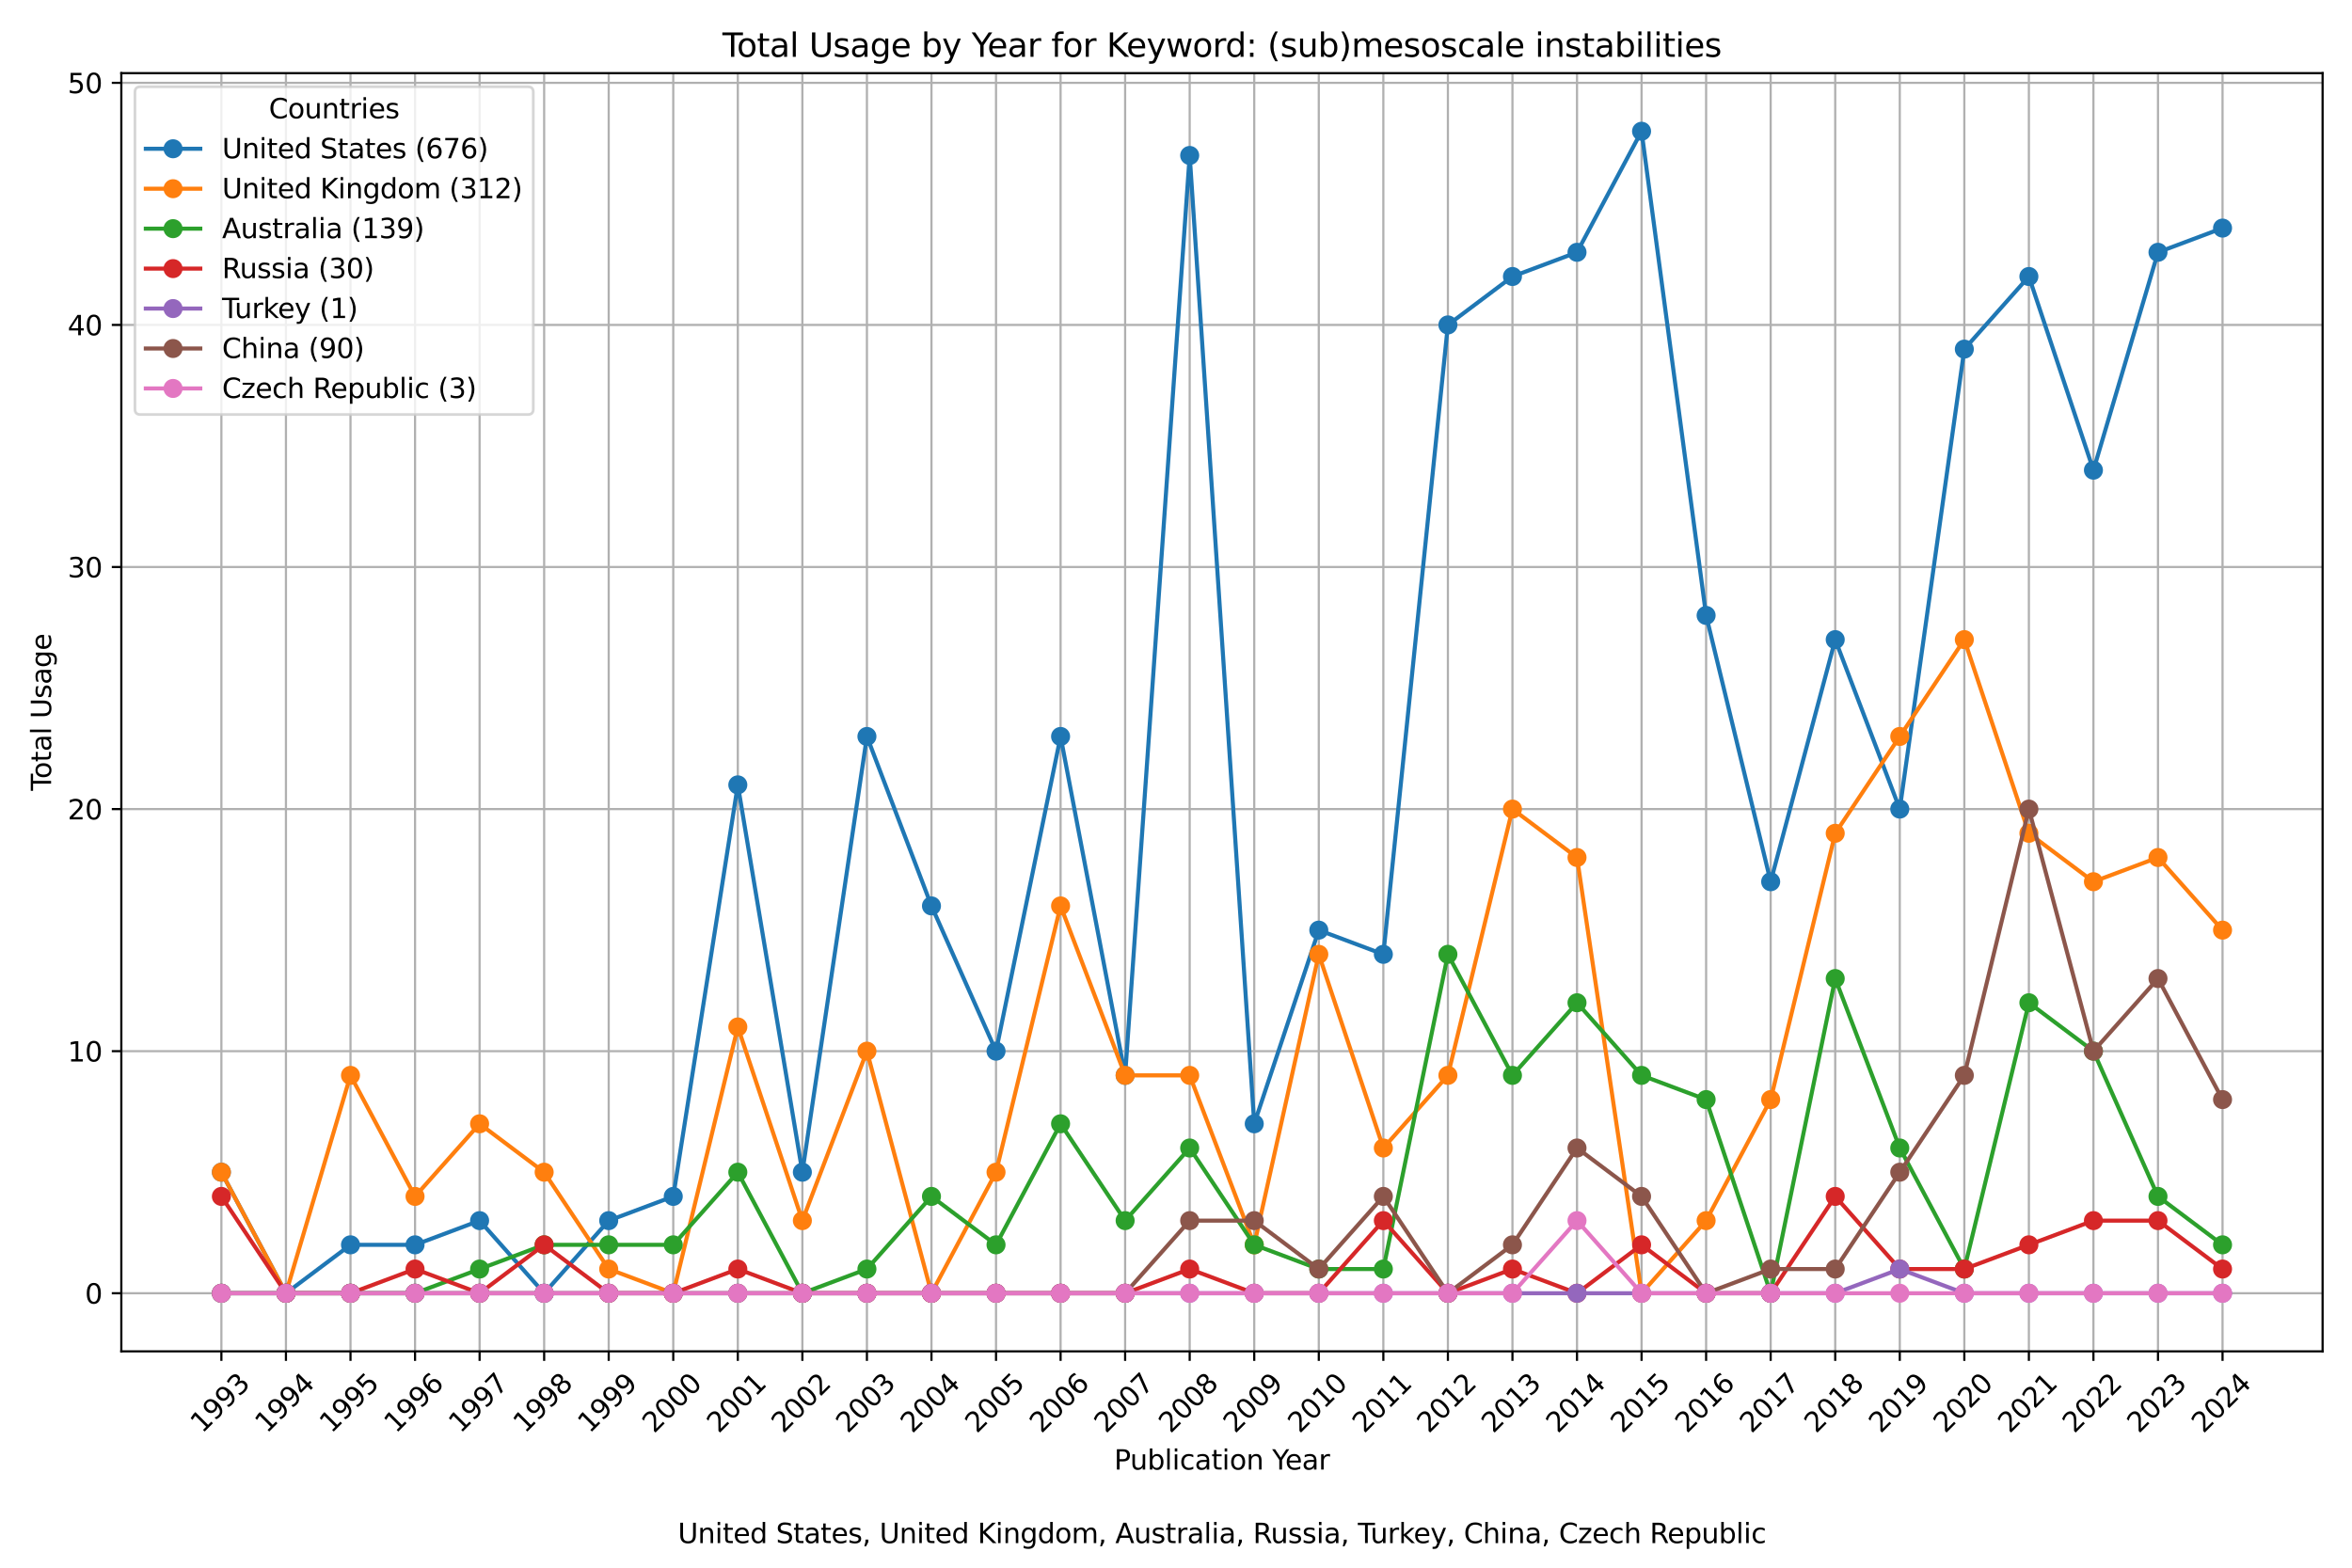 <?xml version="1.0" encoding="utf-8" standalone="no"?>
<!DOCTYPE svg PUBLIC "-//W3C//DTD SVG 1.1//EN"
  "http://www.w3.org/Graphics/SVG/1.1/DTD/svg11.dtd">
<svg xmlns:xlink="http://www.w3.org/1999/xlink" width="864pt" height="576pt" viewBox="0 0 864 576" xmlns="http://www.w3.org/2000/svg" version="1.1">
 <defs>
  <style type="text/css">*{stroke-linejoin: round; stroke-linecap: butt}</style>
 </defs>
 <g id="figure_1">
  <g id="patch_1">
   <path d="M 0 576 
L 864 576 
L 864 0 
L 0 0 
z
" style="fill: #ffffff"/>
  </g>
  <g id="axes_1">
   <g id="patch_2">
    <path d="M 44.57 496.512 
L 853.2 496.512 
L 853.2 26.88 
L 44.57 26.88 
z
" style="fill: #ffffff"/>
   </g>
   <g id="matplotlib.axis_1">
    <g id="xtick_1">
     <g id="line2d_1">
      <path d="M 81.326 496.512 
L 81.326 26.88 
" clip-path="url(#p67bf1b726d)" style="fill: none; stroke: #b0b0b0; stroke-width: 0.8; stroke-linecap: square"/>
     </g>
     <g id="line2d_2">
      <defs>
       <path id="m7c9fe4a25f" d="M 0 0 
L 0 3.5 
" style="stroke: #000000; stroke-width: 0.8"/>
      </defs>
      <g>
       <use xlink:href="#m7c9fe4a25f" x="81.326" y="496.512" style="stroke: #000000; stroke-width: 0.8"/>
      </g>
     </g>
     <g id="text_1">
      <!-- 1993 -->
      <g transform="translate(74.279 526.881) rotate(-45) scale(0.1 -0.1)">
       <defs>
        <path id="DejaVuSans-31" d="M 794 531 
L 1825 531 
L 1825 4091 
L 703 3866 
L 703 4441 
L 1819 4666 
L 2450 4666 
L 2450 531 
L 3481 531 
L 3481 0 
L 794 0 
L 794 531 
z
" transform="scale(0.016)"/>
        <path id="DejaVuSans-39" d="M 703 97 
L 703 672 
Q 941 559 1184 500 
Q 1428 441 1663 441 
Q 2288 441 2617 861 
Q 2947 1281 2994 2138 
Q 2813 1869 2534 1725 
Q 2256 1581 1919 1581 
Q 1219 1581 811 2004 
Q 403 2428 403 3163 
Q 403 3881 828 4315 
Q 1253 4750 1959 4750 
Q 2769 4750 3195 4129 
Q 3622 3509 3622 2328 
Q 3622 1225 3098 567 
Q 2575 -91 1691 -91 
Q 1453 -91 1209 -44 
Q 966 3 703 97 
z
M 1959 2075 
Q 2384 2075 2632 2365 
Q 2881 2656 2881 3163 
Q 2881 3666 2632 3958 
Q 2384 4250 1959 4250 
Q 1534 4250 1286 3958 
Q 1038 3666 1038 3163 
Q 1038 2656 1286 2365 
Q 1534 2075 1959 2075 
z
" transform="scale(0.016)"/>
        <path id="DejaVuSans-33" d="M 2597 2516 
Q 3050 2419 3304 2112 
Q 3559 1806 3559 1356 
Q 3559 666 3084 287 
Q 2609 -91 1734 -91 
Q 1441 -91 1130 -33 
Q 819 25 488 141 
L 488 750 
Q 750 597 1062 519 
Q 1375 441 1716 441 
Q 2309 441 2620 675 
Q 2931 909 2931 1356 
Q 2931 1769 2642 2001 
Q 2353 2234 1838 2234 
L 1294 2234 
L 1294 2753 
L 1863 2753 
Q 2328 2753 2575 2939 
Q 2822 3125 2822 3475 
Q 2822 3834 2567 4026 
Q 2313 4219 1838 4219 
Q 1578 4219 1281 4162 
Q 984 4106 628 3988 
L 628 4550 
Q 988 4650 1302 4700 
Q 1616 4750 1894 4750 
Q 2613 4750 3031 4423 
Q 3450 4097 3450 3541 
Q 3450 3153 3228 2886 
Q 3006 2619 2597 2516 
z
" transform="scale(0.016)"/>
       </defs>
       <use xlink:href="#DejaVuSans-31"/>
       <use xlink:href="#DejaVuSans-39" x="63.623"/>
       <use xlink:href="#DejaVuSans-39" x="127.246"/>
       <use xlink:href="#DejaVuSans-33" x="190.869"/>
      </g>
     </g>
    </g>
    <g id="xtick_2">
     <g id="line2d_3">
      <path d="M 105.039 496.512 
L 105.039 26.88 
" clip-path="url(#p67bf1b726d)" style="fill: none; stroke: #b0b0b0; stroke-width: 0.8; stroke-linecap: square"/>
     </g>
     <g id="line2d_4">
      <g>
       <use xlink:href="#m7c9fe4a25f" x="105.039" y="496.512" style="stroke: #000000; stroke-width: 0.8"/>
      </g>
     </g>
     <g id="text_2">
      <!-- 1994 -->
      <g transform="translate(97.993 526.881) rotate(-45) scale(0.1 -0.1)">
       <defs>
        <path id="DejaVuSans-34" d="M 2419 4116 
L 825 1625 
L 2419 1625 
L 2419 4116 
z
M 2253 4666 
L 3047 4666 
L 3047 1625 
L 3713 1625 
L 3713 1100 
L 3047 1100 
L 3047 0 
L 2419 0 
L 2419 1100 
L 313 1100 
L 313 1709 
L 2253 4666 
z
" transform="scale(0.016)"/>
       </defs>
       <use xlink:href="#DejaVuSans-31"/>
       <use xlink:href="#DejaVuSans-39" x="63.623"/>
       <use xlink:href="#DejaVuSans-39" x="127.246"/>
       <use xlink:href="#DejaVuSans-34" x="190.869"/>
      </g>
     </g>
    </g>
    <g id="xtick_3">
     <g id="line2d_5">
      <path d="M 128.753 496.512 
L 128.753 26.88 
" clip-path="url(#p67bf1b726d)" style="fill: none; stroke: #b0b0b0; stroke-width: 0.8; stroke-linecap: square"/>
     </g>
     <g id="line2d_6">
      <g>
       <use xlink:href="#m7c9fe4a25f" x="128.753" y="496.512" style="stroke: #000000; stroke-width: 0.8"/>
      </g>
     </g>
     <g id="text_3">
      <!-- 1995 -->
      <g transform="translate(121.706 526.881) rotate(-45) scale(0.1 -0.1)">
       <defs>
        <path id="DejaVuSans-35" d="M 691 4666 
L 3169 4666 
L 3169 4134 
L 1269 4134 
L 1269 2991 
Q 1406 3038 1543 3061 
Q 1681 3084 1819 3084 
Q 2600 3084 3056 2656 
Q 3513 2228 3513 1497 
Q 3513 744 3044 326 
Q 2575 -91 1722 -91 
Q 1428 -91 1123 -41 
Q 819 9 494 109 
L 494 744 
Q 775 591 1075 516 
Q 1375 441 1709 441 
Q 2250 441 2565 725 
Q 2881 1009 2881 1497 
Q 2881 1984 2565 2268 
Q 2250 2553 1709 2553 
Q 1456 2553 1204 2497 
Q 953 2441 691 2322 
L 691 4666 
z
" transform="scale(0.016)"/>
       </defs>
       <use xlink:href="#DejaVuSans-31"/>
       <use xlink:href="#DejaVuSans-39" x="63.623"/>
       <use xlink:href="#DejaVuSans-39" x="127.246"/>
       <use xlink:href="#DejaVuSans-35" x="190.869"/>
      </g>
     </g>
    </g>
    <g id="xtick_4">
     <g id="line2d_7">
      <path d="M 152.466 496.512 
L 152.466 26.88 
" clip-path="url(#p67bf1b726d)" style="fill: none; stroke: #b0b0b0; stroke-width: 0.8; stroke-linecap: square"/>
     </g>
     <g id="line2d_8">
      <g>
       <use xlink:href="#m7c9fe4a25f" x="152.466" y="496.512" style="stroke: #000000; stroke-width: 0.8"/>
      </g>
     </g>
     <g id="text_4">
      <!-- 1996 -->
      <g transform="translate(145.42 526.881) rotate(-45) scale(0.1 -0.1)">
       <defs>
        <path id="DejaVuSans-36" d="M 2113 2584 
Q 1688 2584 1439 2293 
Q 1191 2003 1191 1497 
Q 1191 994 1439 701 
Q 1688 409 2113 409 
Q 2538 409 2786 701 
Q 3034 994 3034 1497 
Q 3034 2003 2786 2293 
Q 2538 2584 2113 2584 
z
M 3366 4563 
L 3366 3988 
Q 3128 4100 2886 4159 
Q 2644 4219 2406 4219 
Q 1781 4219 1451 3797 
Q 1122 3375 1075 2522 
Q 1259 2794 1537 2939 
Q 1816 3084 2150 3084 
Q 2853 3084 3261 2657 
Q 3669 2231 3669 1497 
Q 3669 778 3244 343 
Q 2819 -91 2113 -91 
Q 1303 -91 875 529 
Q 447 1150 447 2328 
Q 447 3434 972 4092 
Q 1497 4750 2381 4750 
Q 2619 4750 2861 4703 
Q 3103 4656 3366 4563 
z
" transform="scale(0.016)"/>
       </defs>
       <use xlink:href="#DejaVuSans-31"/>
       <use xlink:href="#DejaVuSans-39" x="63.623"/>
       <use xlink:href="#DejaVuSans-39" x="127.246"/>
       <use xlink:href="#DejaVuSans-36" x="190.869"/>
      </g>
     </g>
    </g>
    <g id="xtick_5">
     <g id="line2d_9">
      <path d="M 176.18 496.512 
L 176.18 26.88 
" clip-path="url(#p67bf1b726d)" style="fill: none; stroke: #b0b0b0; stroke-width: 0.8; stroke-linecap: square"/>
     </g>
     <g id="line2d_10">
      <g>
       <use xlink:href="#m7c9fe4a25f" x="176.18" y="496.512" style="stroke: #000000; stroke-width: 0.8"/>
      </g>
     </g>
     <g id="text_5">
      <!-- 1997 -->
      <g transform="translate(169.133 526.881) rotate(-45) scale(0.1 -0.1)">
       <defs>
        <path id="DejaVuSans-37" d="M 525 4666 
L 3525 4666 
L 3525 4397 
L 1831 0 
L 1172 0 
L 2766 4134 
L 525 4134 
L 525 4666 
z
" transform="scale(0.016)"/>
       </defs>
       <use xlink:href="#DejaVuSans-31"/>
       <use xlink:href="#DejaVuSans-39" x="63.623"/>
       <use xlink:href="#DejaVuSans-39" x="127.246"/>
       <use xlink:href="#DejaVuSans-37" x="190.869"/>
      </g>
     </g>
    </g>
    <g id="xtick_6">
     <g id="line2d_11">
      <path d="M 199.893 496.512 
L 199.893 26.88 
" clip-path="url(#p67bf1b726d)" style="fill: none; stroke: #b0b0b0; stroke-width: 0.8; stroke-linecap: square"/>
     </g>
     <g id="line2d_12">
      <g>
       <use xlink:href="#m7c9fe4a25f" x="199.893" y="496.512" style="stroke: #000000; stroke-width: 0.8"/>
      </g>
     </g>
     <g id="text_6">
      <!-- 1998 -->
      <g transform="translate(192.847 526.881) rotate(-45) scale(0.1 -0.1)">
       <defs>
        <path id="DejaVuSans-38" d="M 2034 2216 
Q 1584 2216 1326 1975 
Q 1069 1734 1069 1313 
Q 1069 891 1326 650 
Q 1584 409 2034 409 
Q 2484 409 2743 651 
Q 3003 894 3003 1313 
Q 3003 1734 2745 1975 
Q 2488 2216 2034 2216 
z
M 1403 2484 
Q 997 2584 770 2862 
Q 544 3141 544 3541 
Q 544 4100 942 4425 
Q 1341 4750 2034 4750 
Q 2731 4750 3128 4425 
Q 3525 4100 3525 3541 
Q 3525 3141 3298 2862 
Q 3072 2584 2669 2484 
Q 3125 2378 3379 2068 
Q 3634 1759 3634 1313 
Q 3634 634 3220 271 
Q 2806 -91 2034 -91 
Q 1263 -91 848 271 
Q 434 634 434 1313 
Q 434 1759 690 2068 
Q 947 2378 1403 2484 
z
M 1172 3481 
Q 1172 3119 1398 2916 
Q 1625 2713 2034 2713 
Q 2441 2713 2670 2916 
Q 2900 3119 2900 3481 
Q 2900 3844 2670 4047 
Q 2441 4250 2034 4250 
Q 1625 4250 1398 4047 
Q 1172 3844 1172 3481 
z
" transform="scale(0.016)"/>
       </defs>
       <use xlink:href="#DejaVuSans-31"/>
       <use xlink:href="#DejaVuSans-39" x="63.623"/>
       <use xlink:href="#DejaVuSans-39" x="127.246"/>
       <use xlink:href="#DejaVuSans-38" x="190.869"/>
      </g>
     </g>
    </g>
    <g id="xtick_7">
     <g id="line2d_13">
      <path d="M 223.607 496.512 
L 223.607 26.88 
" clip-path="url(#p67bf1b726d)" style="fill: none; stroke: #b0b0b0; stroke-width: 0.8; stroke-linecap: square"/>
     </g>
     <g id="line2d_14">
      <g>
       <use xlink:href="#m7c9fe4a25f" x="223.607" y="496.512" style="stroke: #000000; stroke-width: 0.8"/>
      </g>
     </g>
     <g id="text_7">
      <!-- 1999 -->
      <g transform="translate(216.56 526.881) rotate(-45) scale(0.1 -0.1)">
       <use xlink:href="#DejaVuSans-31"/>
       <use xlink:href="#DejaVuSans-39" x="63.623"/>
       <use xlink:href="#DejaVuSans-39" x="127.246"/>
       <use xlink:href="#DejaVuSans-39" x="190.869"/>
      </g>
     </g>
    </g>
    <g id="xtick_8">
     <g id="line2d_15">
      <path d="M 247.32 496.512 
L 247.32 26.88 
" clip-path="url(#p67bf1b726d)" style="fill: none; stroke: #b0b0b0; stroke-width: 0.8; stroke-linecap: square"/>
     </g>
     <g id="line2d_16">
      <g>
       <use xlink:href="#m7c9fe4a25f" x="247.32" y="496.512" style="stroke: #000000; stroke-width: 0.8"/>
      </g>
     </g>
     <g id="text_8">
      <!-- 2000 -->
      <g transform="translate(240.274 526.881) rotate(-45) scale(0.1 -0.1)">
       <defs>
        <path id="DejaVuSans-32" d="M 1228 531 
L 3431 531 
L 3431 0 
L 469 0 
L 469 531 
Q 828 903 1448 1529 
Q 2069 2156 2228 2338 
Q 2531 2678 2651 2914 
Q 2772 3150 2772 3378 
Q 2772 3750 2511 3984 
Q 2250 4219 1831 4219 
Q 1534 4219 1204 4116 
Q 875 4013 500 3803 
L 500 4441 
Q 881 4594 1212 4672 
Q 1544 4750 1819 4750 
Q 2544 4750 2975 4387 
Q 3406 4025 3406 3419 
Q 3406 3131 3298 2873 
Q 3191 2616 2906 2266 
Q 2828 2175 2409 1742 
Q 1991 1309 1228 531 
z
" transform="scale(0.016)"/>
        <path id="DejaVuSans-30" d="M 2034 4250 
Q 1547 4250 1301 3770 
Q 1056 3291 1056 2328 
Q 1056 1369 1301 889 
Q 1547 409 2034 409 
Q 2525 409 2770 889 
Q 3016 1369 3016 2328 
Q 3016 3291 2770 3770 
Q 2525 4250 2034 4250 
z
M 2034 4750 
Q 2819 4750 3233 4129 
Q 3647 3509 3647 2328 
Q 3647 1150 3233 529 
Q 2819 -91 2034 -91 
Q 1250 -91 836 529 
Q 422 1150 422 2328 
Q 422 3509 836 4129 
Q 1250 4750 2034 4750 
z
" transform="scale(0.016)"/>
       </defs>
       <use xlink:href="#DejaVuSans-32"/>
       <use xlink:href="#DejaVuSans-30" x="63.623"/>
       <use xlink:href="#DejaVuSans-30" x="127.246"/>
       <use xlink:href="#DejaVuSans-30" x="190.869"/>
      </g>
     </g>
    </g>
    <g id="xtick_9">
     <g id="line2d_17">
      <path d="M 271.034 496.512 
L 271.034 26.88 
" clip-path="url(#p67bf1b726d)" style="fill: none; stroke: #b0b0b0; stroke-width: 0.8; stroke-linecap: square"/>
     </g>
     <g id="line2d_18">
      <g>
       <use xlink:href="#m7c9fe4a25f" x="271.034" y="496.512" style="stroke: #000000; stroke-width: 0.8"/>
      </g>
     </g>
     <g id="text_9">
      <!-- 2001 -->
      <g transform="translate(263.987 526.881) rotate(-45) scale(0.1 -0.1)">
       <use xlink:href="#DejaVuSans-32"/>
       <use xlink:href="#DejaVuSans-30" x="63.623"/>
       <use xlink:href="#DejaVuSans-30" x="127.246"/>
       <use xlink:href="#DejaVuSans-31" x="190.869"/>
      </g>
     </g>
    </g>
    <g id="xtick_10">
     <g id="line2d_19">
      <path d="M 294.747 496.512 
L 294.747 26.88 
" clip-path="url(#p67bf1b726d)" style="fill: none; stroke: #b0b0b0; stroke-width: 0.8; stroke-linecap: square"/>
     </g>
     <g id="line2d_20">
      <g>
       <use xlink:href="#m7c9fe4a25f" x="294.747" y="496.512" style="stroke: #000000; stroke-width: 0.8"/>
      </g>
     </g>
     <g id="text_10">
      <!-- 2002 -->
      <g transform="translate(287.701 526.881) rotate(-45) scale(0.1 -0.1)">
       <use xlink:href="#DejaVuSans-32"/>
       <use xlink:href="#DejaVuSans-30" x="63.623"/>
       <use xlink:href="#DejaVuSans-30" x="127.246"/>
       <use xlink:href="#DejaVuSans-32" x="190.869"/>
      </g>
     </g>
    </g>
    <g id="xtick_11">
     <g id="line2d_21">
      <path d="M 318.461 496.512 
L 318.461 26.88 
" clip-path="url(#p67bf1b726d)" style="fill: none; stroke: #b0b0b0; stroke-width: 0.8; stroke-linecap: square"/>
     </g>
     <g id="line2d_22">
      <g>
       <use xlink:href="#m7c9fe4a25f" x="318.461" y="496.512" style="stroke: #000000; stroke-width: 0.8"/>
      </g>
     </g>
     <g id="text_11">
      <!-- 2003 -->
      <g transform="translate(311.414 526.881) rotate(-45) scale(0.1 -0.1)">
       <use xlink:href="#DejaVuSans-32"/>
       <use xlink:href="#DejaVuSans-30" x="63.623"/>
       <use xlink:href="#DejaVuSans-30" x="127.246"/>
       <use xlink:href="#DejaVuSans-33" x="190.869"/>
      </g>
     </g>
    </g>
    <g id="xtick_12">
     <g id="line2d_23">
      <path d="M 342.174 496.512 
L 342.174 26.88 
" clip-path="url(#p67bf1b726d)" style="fill: none; stroke: #b0b0b0; stroke-width: 0.8; stroke-linecap: square"/>
     </g>
     <g id="line2d_24">
      <g>
       <use xlink:href="#m7c9fe4a25f" x="342.174" y="496.512" style="stroke: #000000; stroke-width: 0.8"/>
      </g>
     </g>
     <g id="text_12">
      <!-- 2004 -->
      <g transform="translate(335.128 526.881) rotate(-45) scale(0.1 -0.1)">
       <use xlink:href="#DejaVuSans-32"/>
       <use xlink:href="#DejaVuSans-30" x="63.623"/>
       <use xlink:href="#DejaVuSans-30" x="127.246"/>
       <use xlink:href="#DejaVuSans-34" x="190.869"/>
      </g>
     </g>
    </g>
    <g id="xtick_13">
     <g id="line2d_25">
      <path d="M 365.888 496.512 
L 365.888 26.88 
" clip-path="url(#p67bf1b726d)" style="fill: none; stroke: #b0b0b0; stroke-width: 0.8; stroke-linecap: square"/>
     </g>
     <g id="line2d_26">
      <g>
       <use xlink:href="#m7c9fe4a25f" x="365.888" y="496.512" style="stroke: #000000; stroke-width: 0.8"/>
      </g>
     </g>
     <g id="text_13">
      <!-- 2005 -->
      <g transform="translate(358.841 526.881) rotate(-45) scale(0.1 -0.1)">
       <use xlink:href="#DejaVuSans-32"/>
       <use xlink:href="#DejaVuSans-30" x="63.623"/>
       <use xlink:href="#DejaVuSans-30" x="127.246"/>
       <use xlink:href="#DejaVuSans-35" x="190.869"/>
      </g>
     </g>
    </g>
    <g id="xtick_14">
     <g id="line2d_27">
      <path d="M 389.601 496.512 
L 389.601 26.88 
" clip-path="url(#p67bf1b726d)" style="fill: none; stroke: #b0b0b0; stroke-width: 0.8; stroke-linecap: square"/>
     </g>
     <g id="line2d_28">
      <g>
       <use xlink:href="#m7c9fe4a25f" x="389.601" y="496.512" style="stroke: #000000; stroke-width: 0.8"/>
      </g>
     </g>
     <g id="text_14">
      <!-- 2006 -->
      <g transform="translate(382.555 526.881) rotate(-45) scale(0.1 -0.1)">
       <use xlink:href="#DejaVuSans-32"/>
       <use xlink:href="#DejaVuSans-30" x="63.623"/>
       <use xlink:href="#DejaVuSans-30" x="127.246"/>
       <use xlink:href="#DejaVuSans-36" x="190.869"/>
      </g>
     </g>
    </g>
    <g id="xtick_15">
     <g id="line2d_29">
      <path d="M 413.315 496.512 
L 413.315 26.88 
" clip-path="url(#p67bf1b726d)" style="fill: none; stroke: #b0b0b0; stroke-width: 0.8; stroke-linecap: square"/>
     </g>
     <g id="line2d_30">
      <g>
       <use xlink:href="#m7c9fe4a25f" x="413.315" y="496.512" style="stroke: #000000; stroke-width: 0.8"/>
      </g>
     </g>
     <g id="text_15">
      <!-- 2007 -->
      <g transform="translate(406.268 526.881) rotate(-45) scale(0.1 -0.1)">
       <use xlink:href="#DejaVuSans-32"/>
       <use xlink:href="#DejaVuSans-30" x="63.623"/>
       <use xlink:href="#DejaVuSans-30" x="127.246"/>
       <use xlink:href="#DejaVuSans-37" x="190.869"/>
      </g>
     </g>
    </g>
    <g id="xtick_16">
     <g id="line2d_31">
      <path d="M 437.028 496.512 
L 437.028 26.88 
" clip-path="url(#p67bf1b726d)" style="fill: none; stroke: #b0b0b0; stroke-width: 0.8; stroke-linecap: square"/>
     </g>
     <g id="line2d_32">
      <g>
       <use xlink:href="#m7c9fe4a25f" x="437.028" y="496.512" style="stroke: #000000; stroke-width: 0.8"/>
      </g>
     </g>
     <g id="text_16">
      <!-- 2008 -->
      <g transform="translate(429.981 526.881) rotate(-45) scale(0.1 -0.1)">
       <use xlink:href="#DejaVuSans-32"/>
       <use xlink:href="#DejaVuSans-30" x="63.623"/>
       <use xlink:href="#DejaVuSans-30" x="127.246"/>
       <use xlink:href="#DejaVuSans-38" x="190.869"/>
      </g>
     </g>
    </g>
    <g id="xtick_17">
     <g id="line2d_33">
      <path d="M 460.742 496.512 
L 460.742 26.88 
" clip-path="url(#p67bf1b726d)" style="fill: none; stroke: #b0b0b0; stroke-width: 0.8; stroke-linecap: square"/>
     </g>
     <g id="line2d_34">
      <g>
       <use xlink:href="#m7c9fe4a25f" x="460.742" y="496.512" style="stroke: #000000; stroke-width: 0.8"/>
      </g>
     </g>
     <g id="text_17">
      <!-- 2009 -->
      <g transform="translate(453.695 526.881) rotate(-45) scale(0.1 -0.1)">
       <use xlink:href="#DejaVuSans-32"/>
       <use xlink:href="#DejaVuSans-30" x="63.623"/>
       <use xlink:href="#DejaVuSans-30" x="127.246"/>
       <use xlink:href="#DejaVuSans-39" x="190.869"/>
      </g>
     </g>
    </g>
    <g id="xtick_18">
     <g id="line2d_35">
      <path d="M 484.455 496.512 
L 484.455 26.88 
" clip-path="url(#p67bf1b726d)" style="fill: none; stroke: #b0b0b0; stroke-width: 0.8; stroke-linecap: square"/>
     </g>
     <g id="line2d_36">
      <g>
       <use xlink:href="#m7c9fe4a25f" x="484.455" y="496.512" style="stroke: #000000; stroke-width: 0.8"/>
      </g>
     </g>
     <g id="text_18">
      <!-- 2010 -->
      <g transform="translate(477.408 526.881) rotate(-45) scale(0.1 -0.1)">
       <use xlink:href="#DejaVuSans-32"/>
       <use xlink:href="#DejaVuSans-30" x="63.623"/>
       <use xlink:href="#DejaVuSans-31" x="127.246"/>
       <use xlink:href="#DejaVuSans-30" x="190.869"/>
      </g>
     </g>
    </g>
    <g id="xtick_19">
     <g id="line2d_37">
      <path d="M 508.169 496.512 
L 508.169 26.88 
" clip-path="url(#p67bf1b726d)" style="fill: none; stroke: #b0b0b0; stroke-width: 0.8; stroke-linecap: square"/>
     </g>
     <g id="line2d_38">
      <g>
       <use xlink:href="#m7c9fe4a25f" x="508.169" y="496.512" style="stroke: #000000; stroke-width: 0.8"/>
      </g>
     </g>
     <g id="text_19">
      <!-- 2011 -->
      <g transform="translate(501.122 526.881) rotate(-45) scale(0.1 -0.1)">
       <use xlink:href="#DejaVuSans-32"/>
       <use xlink:href="#DejaVuSans-30" x="63.623"/>
       <use xlink:href="#DejaVuSans-31" x="127.246"/>
       <use xlink:href="#DejaVuSans-31" x="190.869"/>
      </g>
     </g>
    </g>
    <g id="xtick_20">
     <g id="line2d_39">
      <path d="M 531.882 496.512 
L 531.882 26.88 
" clip-path="url(#p67bf1b726d)" style="fill: none; stroke: #b0b0b0; stroke-width: 0.8; stroke-linecap: square"/>
     </g>
     <g id="line2d_40">
      <g>
       <use xlink:href="#m7c9fe4a25f" x="531.882" y="496.512" style="stroke: #000000; stroke-width: 0.8"/>
      </g>
     </g>
     <g id="text_20">
      <!-- 2012 -->
      <g transform="translate(524.835 526.881) rotate(-45) scale(0.1 -0.1)">
       <use xlink:href="#DejaVuSans-32"/>
       <use xlink:href="#DejaVuSans-30" x="63.623"/>
       <use xlink:href="#DejaVuSans-31" x="127.246"/>
       <use xlink:href="#DejaVuSans-32" x="190.869"/>
      </g>
     </g>
    </g>
    <g id="xtick_21">
     <g id="line2d_41">
      <path d="M 555.596 496.512 
L 555.596 26.88 
" clip-path="url(#p67bf1b726d)" style="fill: none; stroke: #b0b0b0; stroke-width: 0.8; stroke-linecap: square"/>
     </g>
     <g id="line2d_42">
      <g>
       <use xlink:href="#m7c9fe4a25f" x="555.596" y="496.512" style="stroke: #000000; stroke-width: 0.8"/>
      </g>
     </g>
     <g id="text_21">
      <!-- 2013 -->
      <g transform="translate(548.549 526.881) rotate(-45) scale(0.1 -0.1)">
       <use xlink:href="#DejaVuSans-32"/>
       <use xlink:href="#DejaVuSans-30" x="63.623"/>
       <use xlink:href="#DejaVuSans-31" x="127.246"/>
       <use xlink:href="#DejaVuSans-33" x="190.869"/>
      </g>
     </g>
    </g>
    <g id="xtick_22">
     <g id="line2d_43">
      <path d="M 579.309 496.512 
L 579.309 26.88 
" clip-path="url(#p67bf1b726d)" style="fill: none; stroke: #b0b0b0; stroke-width: 0.8; stroke-linecap: square"/>
     </g>
     <g id="line2d_44">
      <g>
       <use xlink:href="#m7c9fe4a25f" x="579.309" y="496.512" style="stroke: #000000; stroke-width: 0.8"/>
      </g>
     </g>
     <g id="text_22">
      <!-- 2014 -->
      <g transform="translate(572.262 526.881) rotate(-45) scale(0.1 -0.1)">
       <use xlink:href="#DejaVuSans-32"/>
       <use xlink:href="#DejaVuSans-30" x="63.623"/>
       <use xlink:href="#DejaVuSans-31" x="127.246"/>
       <use xlink:href="#DejaVuSans-34" x="190.869"/>
      </g>
     </g>
    </g>
    <g id="xtick_23">
     <g id="line2d_45">
      <path d="M 603.023 496.512 
L 603.023 26.88 
" clip-path="url(#p67bf1b726d)" style="fill: none; stroke: #b0b0b0; stroke-width: 0.8; stroke-linecap: square"/>
     </g>
     <g id="line2d_46">
      <g>
       <use xlink:href="#m7c9fe4a25f" x="603.023" y="496.512" style="stroke: #000000; stroke-width: 0.8"/>
      </g>
     </g>
     <g id="text_23">
      <!-- 2015 -->
      <g transform="translate(595.976 526.881) rotate(-45) scale(0.1 -0.1)">
       <use xlink:href="#DejaVuSans-32"/>
       <use xlink:href="#DejaVuSans-30" x="63.623"/>
       <use xlink:href="#DejaVuSans-31" x="127.246"/>
       <use xlink:href="#DejaVuSans-35" x="190.869"/>
      </g>
     </g>
    </g>
    <g id="xtick_24">
     <g id="line2d_47">
      <path d="M 626.736 496.512 
L 626.736 26.88 
" clip-path="url(#p67bf1b726d)" style="fill: none; stroke: #b0b0b0; stroke-width: 0.8; stroke-linecap: square"/>
     </g>
     <g id="line2d_48">
      <g>
       <use xlink:href="#m7c9fe4a25f" x="626.736" y="496.512" style="stroke: #000000; stroke-width: 0.8"/>
      </g>
     </g>
     <g id="text_24">
      <!-- 2016 -->
      <g transform="translate(619.689 526.881) rotate(-45) scale(0.1 -0.1)">
       <use xlink:href="#DejaVuSans-32"/>
       <use xlink:href="#DejaVuSans-30" x="63.623"/>
       <use xlink:href="#DejaVuSans-31" x="127.246"/>
       <use xlink:href="#DejaVuSans-36" x="190.869"/>
      </g>
     </g>
    </g>
    <g id="xtick_25">
     <g id="line2d_49">
      <path d="M 650.45 496.512 
L 650.45 26.88 
" clip-path="url(#p67bf1b726d)" style="fill: none; stroke: #b0b0b0; stroke-width: 0.8; stroke-linecap: square"/>
     </g>
     <g id="line2d_50">
      <g>
       <use xlink:href="#m7c9fe4a25f" x="650.45" y="496.512" style="stroke: #000000; stroke-width: 0.8"/>
      </g>
     </g>
     <g id="text_25">
      <!-- 2017 -->
      <g transform="translate(643.403 526.881) rotate(-45) scale(0.1 -0.1)">
       <use xlink:href="#DejaVuSans-32"/>
       <use xlink:href="#DejaVuSans-30" x="63.623"/>
       <use xlink:href="#DejaVuSans-31" x="127.246"/>
       <use xlink:href="#DejaVuSans-37" x="190.869"/>
      </g>
     </g>
    </g>
    <g id="xtick_26">
     <g id="line2d_51">
      <path d="M 674.163 496.512 
L 674.163 26.88 
" clip-path="url(#p67bf1b726d)" style="fill: none; stroke: #b0b0b0; stroke-width: 0.8; stroke-linecap: square"/>
     </g>
     <g id="line2d_52">
      <g>
       <use xlink:href="#m7c9fe4a25f" x="674.163" y="496.512" style="stroke: #000000; stroke-width: 0.8"/>
      </g>
     </g>
     <g id="text_26">
      <!-- 2018 -->
      <g transform="translate(667.116 526.881) rotate(-45) scale(0.1 -0.1)">
       <use xlink:href="#DejaVuSans-32"/>
       <use xlink:href="#DejaVuSans-30" x="63.623"/>
       <use xlink:href="#DejaVuSans-31" x="127.246"/>
       <use xlink:href="#DejaVuSans-38" x="190.869"/>
      </g>
     </g>
    </g>
    <g id="xtick_27">
     <g id="line2d_53">
      <path d="M 697.877 496.512 
L 697.877 26.88 
" clip-path="url(#p67bf1b726d)" style="fill: none; stroke: #b0b0b0; stroke-width: 0.8; stroke-linecap: square"/>
     </g>
     <g id="line2d_54">
      <g>
       <use xlink:href="#m7c9fe4a25f" x="697.877" y="496.512" style="stroke: #000000; stroke-width: 0.8"/>
      </g>
     </g>
     <g id="text_27">
      <!-- 2019 -->
      <g transform="translate(690.83 526.881) rotate(-45) scale(0.1 -0.1)">
       <use xlink:href="#DejaVuSans-32"/>
       <use xlink:href="#DejaVuSans-30" x="63.623"/>
       <use xlink:href="#DejaVuSans-31" x="127.246"/>
       <use xlink:href="#DejaVuSans-39" x="190.869"/>
      </g>
     </g>
    </g>
    <g id="xtick_28">
     <g id="line2d_55">
      <path d="M 721.59 496.512 
L 721.59 26.88 
" clip-path="url(#p67bf1b726d)" style="fill: none; stroke: #b0b0b0; stroke-width: 0.8; stroke-linecap: square"/>
     </g>
     <g id="line2d_56">
      <g>
       <use xlink:href="#m7c9fe4a25f" x="721.59" y="496.512" style="stroke: #000000; stroke-width: 0.8"/>
      </g>
     </g>
     <g id="text_28">
      <!-- 2020 -->
      <g transform="translate(714.543 526.881) rotate(-45) scale(0.1 -0.1)">
       <use xlink:href="#DejaVuSans-32"/>
       <use xlink:href="#DejaVuSans-30" x="63.623"/>
       <use xlink:href="#DejaVuSans-32" x="127.246"/>
       <use xlink:href="#DejaVuSans-30" x="190.869"/>
      </g>
     </g>
    </g>
    <g id="xtick_29">
     <g id="line2d_57">
      <path d="M 745.304 496.512 
L 745.304 26.88 
" clip-path="url(#p67bf1b726d)" style="fill: none; stroke: #b0b0b0; stroke-width: 0.8; stroke-linecap: square"/>
     </g>
     <g id="line2d_58">
      <g>
       <use xlink:href="#m7c9fe4a25f" x="745.304" y="496.512" style="stroke: #000000; stroke-width: 0.8"/>
      </g>
     </g>
     <g id="text_29">
      <!-- 2021 -->
      <g transform="translate(738.257 526.881) rotate(-45) scale(0.1 -0.1)">
       <use xlink:href="#DejaVuSans-32"/>
       <use xlink:href="#DejaVuSans-30" x="63.623"/>
       <use xlink:href="#DejaVuSans-32" x="127.246"/>
       <use xlink:href="#DejaVuSans-31" x="190.869"/>
      </g>
     </g>
    </g>
    <g id="xtick_30">
     <g id="line2d_59">
      <path d="M 769.017 496.512 
L 769.017 26.88 
" clip-path="url(#p67bf1b726d)" style="fill: none; stroke: #b0b0b0; stroke-width: 0.8; stroke-linecap: square"/>
     </g>
     <g id="line2d_60">
      <g>
       <use xlink:href="#m7c9fe4a25f" x="769.017" y="496.512" style="stroke: #000000; stroke-width: 0.8"/>
      </g>
     </g>
     <g id="text_30">
      <!-- 2022 -->
      <g transform="translate(761.97 526.881) rotate(-45) scale(0.1 -0.1)">
       <use xlink:href="#DejaVuSans-32"/>
       <use xlink:href="#DejaVuSans-30" x="63.623"/>
       <use xlink:href="#DejaVuSans-32" x="127.246"/>
       <use xlink:href="#DejaVuSans-32" x="190.869"/>
      </g>
     </g>
    </g>
    <g id="xtick_31">
     <g id="line2d_61">
      <path d="M 792.731 496.512 
L 792.731 26.88 
" clip-path="url(#p67bf1b726d)" style="fill: none; stroke: #b0b0b0; stroke-width: 0.8; stroke-linecap: square"/>
     </g>
     <g id="line2d_62">
      <g>
       <use xlink:href="#m7c9fe4a25f" x="792.731" y="496.512" style="stroke: #000000; stroke-width: 0.8"/>
      </g>
     </g>
     <g id="text_31">
      <!-- 2023 -->
      <g transform="translate(785.684 526.881) rotate(-45) scale(0.1 -0.1)">
       <use xlink:href="#DejaVuSans-32"/>
       <use xlink:href="#DejaVuSans-30" x="63.623"/>
       <use xlink:href="#DejaVuSans-32" x="127.246"/>
       <use xlink:href="#DejaVuSans-33" x="190.869"/>
      </g>
     </g>
    </g>
    <g id="xtick_32">
     <g id="line2d_63">
      <path d="M 816.444 496.512 
L 816.444 26.88 
" clip-path="url(#p67bf1b726d)" style="fill: none; stroke: #b0b0b0; stroke-width: 0.8; stroke-linecap: square"/>
     </g>
     <g id="line2d_64">
      <g>
       <use xlink:href="#m7c9fe4a25f" x="816.444" y="496.512" style="stroke: #000000; stroke-width: 0.8"/>
      </g>
     </g>
     <g id="text_32">
      <!-- 2024 -->
      <g transform="translate(809.397 526.881) rotate(-45) scale(0.1 -0.1)">
       <use xlink:href="#DejaVuSans-32"/>
       <use xlink:href="#DejaVuSans-30" x="63.623"/>
       <use xlink:href="#DejaVuSans-32" x="127.246"/>
       <use xlink:href="#DejaVuSans-34" x="190.869"/>
      </g>
     </g>
    </g>
    <g id="text_33">
     <!-- Publication Year -->
     <g transform="translate(409.269 539.95) scale(0.1 -0.1)">
      <defs>
       <path id="DejaVuSans-50" d="M 1259 4147 
L 1259 2394 
L 2053 2394 
Q 2494 2394 2734 2622 
Q 2975 2850 2975 3272 
Q 2975 3691 2734 3919 
Q 2494 4147 2053 4147 
L 1259 4147 
z
M 628 4666 
L 2053 4666 
Q 2838 4666 3239 4311 
Q 3641 3956 3641 3272 
Q 3641 2581 3239 2228 
Q 2838 1875 2053 1875 
L 1259 1875 
L 1259 0 
L 628 0 
L 628 4666 
z
" transform="scale(0.016)"/>
       <path id="DejaVuSans-75" d="M 544 1381 
L 544 3500 
L 1119 3500 
L 1119 1403 
Q 1119 906 1312 657 
Q 1506 409 1894 409 
Q 2359 409 2629 706 
Q 2900 1003 2900 1516 
L 2900 3500 
L 3475 3500 
L 3475 0 
L 2900 0 
L 2900 538 
Q 2691 219 2414 64 
Q 2138 -91 1772 -91 
Q 1169 -91 856 284 
Q 544 659 544 1381 
z
M 1991 3584 
L 1991 3584 
z
" transform="scale(0.016)"/>
       <path id="DejaVuSans-62" d="M 3116 1747 
Q 3116 2381 2855 2742 
Q 2594 3103 2138 3103 
Q 1681 3103 1420 2742 
Q 1159 2381 1159 1747 
Q 1159 1113 1420 752 
Q 1681 391 2138 391 
Q 2594 391 2855 752 
Q 3116 1113 3116 1747 
z
M 1159 2969 
Q 1341 3281 1617 3432 
Q 1894 3584 2278 3584 
Q 2916 3584 3314 3078 
Q 3713 2572 3713 1747 
Q 3713 922 3314 415 
Q 2916 -91 2278 -91 
Q 1894 -91 1617 61 
Q 1341 213 1159 525 
L 1159 0 
L 581 0 
L 581 4863 
L 1159 4863 
L 1159 2969 
z
" transform="scale(0.016)"/>
       <path id="DejaVuSans-6c" d="M 603 4863 
L 1178 4863 
L 1178 0 
L 603 0 
L 603 4863 
z
" transform="scale(0.016)"/>
       <path id="DejaVuSans-69" d="M 603 3500 
L 1178 3500 
L 1178 0 
L 603 0 
L 603 3500 
z
M 603 4863 
L 1178 4863 
L 1178 4134 
L 603 4134 
L 603 4863 
z
" transform="scale(0.016)"/>
       <path id="DejaVuSans-63" d="M 3122 3366 
L 3122 2828 
Q 2878 2963 2633 3030 
Q 2388 3097 2138 3097 
Q 1578 3097 1268 2742 
Q 959 2388 959 1747 
Q 959 1106 1268 751 
Q 1578 397 2138 397 
Q 2388 397 2633 464 
Q 2878 531 3122 666 
L 3122 134 
Q 2881 22 2623 -34 
Q 2366 -91 2075 -91 
Q 1284 -91 818 406 
Q 353 903 353 1747 
Q 353 2603 823 3093 
Q 1294 3584 2113 3584 
Q 2378 3584 2631 3529 
Q 2884 3475 3122 3366 
z
" transform="scale(0.016)"/>
       <path id="DejaVuSans-61" d="M 2194 1759 
Q 1497 1759 1228 1600 
Q 959 1441 959 1056 
Q 959 750 1161 570 
Q 1363 391 1709 391 
Q 2188 391 2477 730 
Q 2766 1069 2766 1631 
L 2766 1759 
L 2194 1759 
z
M 3341 1997 
L 3341 0 
L 2766 0 
L 2766 531 
Q 2569 213 2275 61 
Q 1981 -91 1556 -91 
Q 1019 -91 701 211 
Q 384 513 384 1019 
Q 384 1609 779 1909 
Q 1175 2209 1959 2209 
L 2766 2209 
L 2766 2266 
Q 2766 2663 2505 2880 
Q 2244 3097 1772 3097 
Q 1472 3097 1187 3025 
Q 903 2953 641 2809 
L 641 3341 
Q 956 3463 1253 3523 
Q 1550 3584 1831 3584 
Q 2591 3584 2966 3190 
Q 3341 2797 3341 1997 
z
" transform="scale(0.016)"/>
       <path id="DejaVuSans-74" d="M 1172 4494 
L 1172 3500 
L 2356 3500 
L 2356 3053 
L 1172 3053 
L 1172 1153 
Q 1172 725 1289 603 
Q 1406 481 1766 481 
L 2356 481 
L 2356 0 
L 1766 0 
Q 1100 0 847 248 
Q 594 497 594 1153 
L 594 3053 
L 172 3053 
L 172 3500 
L 594 3500 
L 594 4494 
L 1172 4494 
z
" transform="scale(0.016)"/>
       <path id="DejaVuSans-6f" d="M 1959 3097 
Q 1497 3097 1228 2736 
Q 959 2375 959 1747 
Q 959 1119 1226 758 
Q 1494 397 1959 397 
Q 2419 397 2687 759 
Q 2956 1122 2956 1747 
Q 2956 2369 2687 2733 
Q 2419 3097 1959 3097 
z
M 1959 3584 
Q 2709 3584 3137 3096 
Q 3566 2609 3566 1747 
Q 3566 888 3137 398 
Q 2709 -91 1959 -91 
Q 1206 -91 779 398 
Q 353 888 353 1747 
Q 353 2609 779 3096 
Q 1206 3584 1959 3584 
z
" transform="scale(0.016)"/>
       <path id="DejaVuSans-6e" d="M 3513 2113 
L 3513 0 
L 2938 0 
L 2938 2094 
Q 2938 2591 2744 2837 
Q 2550 3084 2163 3084 
Q 1697 3084 1428 2787 
Q 1159 2491 1159 1978 
L 1159 0 
L 581 0 
L 581 3500 
L 1159 3500 
L 1159 2956 
Q 1366 3272 1645 3428 
Q 1925 3584 2291 3584 
Q 2894 3584 3203 3211 
Q 3513 2838 3513 2113 
z
" transform="scale(0.016)"/>
       <path id="DejaVuSans-20" transform="scale(0.016)"/>
       <path id="DejaVuSans-59" d="M -13 4666 
L 666 4666 
L 1959 2747 
L 3244 4666 
L 3922 4666 
L 2272 2222 
L 2272 0 
L 1638 0 
L 1638 2222 
L -13 4666 
z
" transform="scale(0.016)"/>
       <path id="DejaVuSans-65" d="M 3597 1894 
L 3597 1613 
L 953 1613 
Q 991 1019 1311 708 
Q 1631 397 2203 397 
Q 2534 397 2845 478 
Q 3156 559 3463 722 
L 3463 178 
Q 3153 47 2828 -22 
Q 2503 -91 2169 -91 
Q 1331 -91 842 396 
Q 353 884 353 1716 
Q 353 2575 817 3079 
Q 1281 3584 2069 3584 
Q 2775 3584 3186 3129 
Q 3597 2675 3597 1894 
z
M 3022 2063 
Q 3016 2534 2758 2815 
Q 2500 3097 2075 3097 
Q 1594 3097 1305 2825 
Q 1016 2553 972 2059 
L 3022 2063 
z
" transform="scale(0.016)"/>
       <path id="DejaVuSans-72" d="M 2631 2963 
Q 2534 3019 2420 3045 
Q 2306 3072 2169 3072 
Q 1681 3072 1420 2755 
Q 1159 2438 1159 1844 
L 1159 0 
L 581 0 
L 581 3500 
L 1159 3500 
L 1159 2956 
Q 1341 3275 1631 3429 
Q 1922 3584 2338 3584 
Q 2397 3584 2469 3576 
Q 2541 3569 2628 3553 
L 2631 2963 
z
" transform="scale(0.016)"/>
      </defs>
      <use xlink:href="#DejaVuSans-50"/>
      <use xlink:href="#DejaVuSans-75" x="58.553"/>
      <use xlink:href="#DejaVuSans-62" x="121.932"/>
      <use xlink:href="#DejaVuSans-6c" x="185.408"/>
      <use xlink:href="#DejaVuSans-69" x="213.191"/>
      <use xlink:href="#DejaVuSans-63" x="240.975"/>
      <use xlink:href="#DejaVuSans-61" x="295.955"/>
      <use xlink:href="#DejaVuSans-74" x="357.234"/>
      <use xlink:href="#DejaVuSans-69" x="396.443"/>
      <use xlink:href="#DejaVuSans-6f" x="424.227"/>
      <use xlink:href="#DejaVuSans-6e" x="485.408"/>
      <use xlink:href="#DejaVuSans-20" x="548.787"/>
      <use xlink:href="#DejaVuSans-59" x="580.574"/>
      <use xlink:href="#DejaVuSans-65" x="628.408"/>
      <use xlink:href="#DejaVuSans-61" x="689.932"/>
      <use xlink:href="#DejaVuSans-72" x="751.211"/>
     </g>
    </g>
   </g>
   <g id="matplotlib.axis_2">
    <g id="ytick_1">
     <g id="line2d_65">
      <path d="M 44.57 475.165 
L 853.2 475.165 
" clip-path="url(#p67bf1b726d)" style="fill: none; stroke: #b0b0b0; stroke-width: 0.8; stroke-linecap: square"/>
     </g>
     <g id="line2d_66">
      <defs>
       <path id="mac032e0b3f" d="M 0 0 
L -3.5 0 
" style="stroke: #000000; stroke-width: 0.8"/>
      </defs>
      <g>
       <use xlink:href="#mac032e0b3f" x="44.57" y="475.165" style="stroke: #000000; stroke-width: 0.8"/>
      </g>
     </g>
     <g id="text_34">
      <!-- 0 -->
      <g transform="translate(31.207 478.964) scale(0.1 -0.1)">
       <use xlink:href="#DejaVuSans-30"/>
      </g>
     </g>
    </g>
    <g id="ytick_2">
     <g id="line2d_67">
      <path d="M 44.57 386.22 
L 853.2 386.22 
" clip-path="url(#p67bf1b726d)" style="fill: none; stroke: #b0b0b0; stroke-width: 0.8; stroke-linecap: square"/>
     </g>
     <g id="line2d_68">
      <g>
       <use xlink:href="#mac032e0b3f" x="44.57" y="386.22" style="stroke: #000000; stroke-width: 0.8"/>
      </g>
     </g>
     <g id="text_35">
      <!-- 10 -->
      <g transform="translate(24.845 390.019) scale(0.1 -0.1)">
       <use xlink:href="#DejaVuSans-31"/>
       <use xlink:href="#DejaVuSans-30" x="63.623"/>
      </g>
     </g>
    </g>
    <g id="ytick_3">
     <g id="line2d_69">
      <path d="M 44.57 297.274 
L 853.2 297.274 
" clip-path="url(#p67bf1b726d)" style="fill: none; stroke: #b0b0b0; stroke-width: 0.8; stroke-linecap: square"/>
     </g>
     <g id="line2d_70">
      <g>
       <use xlink:href="#mac032e0b3f" x="44.57" y="297.274" style="stroke: #000000; stroke-width: 0.8"/>
      </g>
     </g>
     <g id="text_36">
      <!-- 20 -->
      <g transform="translate(24.845 301.073) scale(0.1 -0.1)">
       <use xlink:href="#DejaVuSans-32"/>
       <use xlink:href="#DejaVuSans-30" x="63.623"/>
      </g>
     </g>
    </g>
    <g id="ytick_4">
     <g id="line2d_71">
      <path d="M 44.57 208.329 
L 853.2 208.329 
" clip-path="url(#p67bf1b726d)" style="fill: none; stroke: #b0b0b0; stroke-width: 0.8; stroke-linecap: square"/>
     </g>
     <g id="line2d_72">
      <g>
       <use xlink:href="#mac032e0b3f" x="44.57" y="208.329" style="stroke: #000000; stroke-width: 0.8"/>
      </g>
     </g>
     <g id="text_37">
      <!-- 30 -->
      <g transform="translate(24.845 212.128) scale(0.1 -0.1)">
       <use xlink:href="#DejaVuSans-33"/>
       <use xlink:href="#DejaVuSans-30" x="63.623"/>
      </g>
     </g>
    </g>
    <g id="ytick_5">
     <g id="line2d_73">
      <path d="M 44.57 119.383 
L 853.2 119.383 
" clip-path="url(#p67bf1b726d)" style="fill: none; stroke: #b0b0b0; stroke-width: 0.8; stroke-linecap: square"/>
     </g>
     <g id="line2d_74">
      <g>
       <use xlink:href="#mac032e0b3f" x="44.57" y="119.383" style="stroke: #000000; stroke-width: 0.8"/>
      </g>
     </g>
     <g id="text_38">
      <!-- 40 -->
      <g transform="translate(24.845 123.182) scale(0.1 -0.1)">
       <use xlink:href="#DejaVuSans-34"/>
       <use xlink:href="#DejaVuSans-30" x="63.623"/>
      </g>
     </g>
    </g>
    <g id="ytick_6">
     <g id="line2d_75">
      <path d="M 44.57 30.438 
L 853.2 30.438 
" clip-path="url(#p67bf1b726d)" style="fill: none; stroke: #b0b0b0; stroke-width: 0.8; stroke-linecap: square"/>
     </g>
     <g id="line2d_76">
      <g>
       <use xlink:href="#mac032e0b3f" x="44.57" y="30.438" style="stroke: #000000; stroke-width: 0.8"/>
      </g>
     </g>
     <g id="text_39">
      <!-- 50 -->
      <g transform="translate(24.845 34.237) scale(0.1 -0.1)">
       <use xlink:href="#DejaVuSans-35"/>
       <use xlink:href="#DejaVuSans-30" x="63.623"/>
      </g>
     </g>
    </g>
    <g id="text_40">
     <!-- Total Usage -->
     <g transform="translate(18.765 290.541) rotate(-90) scale(0.1 -0.1)">
      <defs>
       <path id="DejaVuSans-54" d="M -19 4666 
L 3928 4666 
L 3928 4134 
L 2272 4134 
L 2272 0 
L 1638 0 
L 1638 4134 
L -19 4134 
L -19 4666 
z
" transform="scale(0.016)"/>
       <path id="DejaVuSans-55" d="M 556 4666 
L 1191 4666 
L 1191 1831 
Q 1191 1081 1462 751 
Q 1734 422 2344 422 
Q 2950 422 3222 751 
Q 3494 1081 3494 1831 
L 3494 4666 
L 4128 4666 
L 4128 1753 
Q 4128 841 3676 375 
Q 3225 -91 2344 -91 
Q 1459 -91 1007 375 
Q 556 841 556 1753 
L 556 4666 
z
" transform="scale(0.016)"/>
       <path id="DejaVuSans-73" d="M 2834 3397 
L 2834 2853 
Q 2591 2978 2328 3040 
Q 2066 3103 1784 3103 
Q 1356 3103 1142 2972 
Q 928 2841 928 2578 
Q 928 2378 1081 2264 
Q 1234 2150 1697 2047 
L 1894 2003 
Q 2506 1872 2764 1633 
Q 3022 1394 3022 966 
Q 3022 478 2636 193 
Q 2250 -91 1575 -91 
Q 1294 -91 989 -36 
Q 684 19 347 128 
L 347 722 
Q 666 556 975 473 
Q 1284 391 1588 391 
Q 1994 391 2212 530 
Q 2431 669 2431 922 
Q 2431 1156 2273 1281 
Q 2116 1406 1581 1522 
L 1381 1569 
Q 847 1681 609 1914 
Q 372 2147 372 2553 
Q 372 3047 722 3315 
Q 1072 3584 1716 3584 
Q 2034 3584 2315 3537 
Q 2597 3491 2834 3397 
z
" transform="scale(0.016)"/>
       <path id="DejaVuSans-67" d="M 2906 1791 
Q 2906 2416 2648 2759 
Q 2391 3103 1925 3103 
Q 1463 3103 1205 2759 
Q 947 2416 947 1791 
Q 947 1169 1205 825 
Q 1463 481 1925 481 
Q 2391 481 2648 825 
Q 2906 1169 2906 1791 
z
M 3481 434 
Q 3481 -459 3084 -895 
Q 2688 -1331 1869 -1331 
Q 1566 -1331 1297 -1286 
Q 1028 -1241 775 -1147 
L 775 -588 
Q 1028 -725 1275 -790 
Q 1522 -856 1778 -856 
Q 2344 -856 2625 -561 
Q 2906 -266 2906 331 
L 2906 616 
Q 2728 306 2450 153 
Q 2172 0 1784 0 
Q 1141 0 747 490 
Q 353 981 353 1791 
Q 353 2603 747 3093 
Q 1141 3584 1784 3584 
Q 2172 3584 2450 3431 
Q 2728 3278 2906 2969 
L 2906 3500 
L 3481 3500 
L 3481 434 
z
" transform="scale(0.016)"/>
      </defs>
      <use xlink:href="#DejaVuSans-54"/>
      <use xlink:href="#DejaVuSans-6f" x="44.084"/>
      <use xlink:href="#DejaVuSans-74" x="105.266"/>
      <use xlink:href="#DejaVuSans-61" x="144.475"/>
      <use xlink:href="#DejaVuSans-6c" x="205.754"/>
      <use xlink:href="#DejaVuSans-20" x="233.537"/>
      <use xlink:href="#DejaVuSans-55" x="265.324"/>
      <use xlink:href="#DejaVuSans-73" x="338.518"/>
      <use xlink:href="#DejaVuSans-61" x="390.617"/>
      <use xlink:href="#DejaVuSans-67" x="451.896"/>
      <use xlink:href="#DejaVuSans-65" x="515.373"/>
     </g>
    </g>
   </g>
   <g id="line2d_77">
    <path d="M 81.326 430.692 
L 105.039 475.165 
L 128.753 457.376 
L 152.466 457.376 
L 176.18 448.481 
L 199.893 475.165 
L 223.607 448.481 
L 247.32 439.587 
L 271.034 288.38 
L 294.747 430.692 
L 318.461 270.591 
L 342.174 332.852 
L 365.888 386.22 
L 389.601 270.591 
L 413.315 395.114 
L 437.028 57.121 
L 460.742 412.903 
L 484.455 341.747 
L 508.169 350.641 
L 531.882 119.383 
L 555.596 101.594 
L 579.309 92.7 
L 603.023 48.227 
L 626.736 226.118 
L 650.45 323.958 
L 674.163 235.012 
L 697.877 297.274 
L 721.59 128.278 
L 745.304 101.594 
L 769.017 172.751 
L 792.731 92.7 
L 816.444 83.805 
" clip-path="url(#p67bf1b726d)" style="fill: none; stroke: #1f77b4; stroke-width: 1.5; stroke-linecap: square"/>
    <defs>
     <path id="mbee2d8ec9b" d="M 0 3 
C 0.796 3 1.559 2.684 2.121 2.121 
C 2.684 1.559 3 0.796 3 0 
C 3 -0.796 2.684 -1.559 2.121 -2.121 
C 1.559 -2.684 0.796 -3 0 -3 
C -0.796 -3 -1.559 -2.684 -2.121 -2.121 
C -2.684 -1.559 -3 -0.796 -3 0 
C -3 0.796 -2.684 1.559 -2.121 2.121 
C -1.559 2.684 -0.796 3 0 3 
z
" style="stroke: #1f77b4"/>
    </defs>
    <g clip-path="url(#p67bf1b726d)">
     <use xlink:href="#mbee2d8ec9b" x="81.326" y="430.692" style="fill: #1f77b4; stroke: #1f77b4"/>
     <use xlink:href="#mbee2d8ec9b" x="105.039" y="475.165" style="fill: #1f77b4; stroke: #1f77b4"/>
     <use xlink:href="#mbee2d8ec9b" x="128.753" y="457.376" style="fill: #1f77b4; stroke: #1f77b4"/>
     <use xlink:href="#mbee2d8ec9b" x="152.466" y="457.376" style="fill: #1f77b4; stroke: #1f77b4"/>
     <use xlink:href="#mbee2d8ec9b" x="176.18" y="448.481" style="fill: #1f77b4; stroke: #1f77b4"/>
     <use xlink:href="#mbee2d8ec9b" x="199.893" y="475.165" style="fill: #1f77b4; stroke: #1f77b4"/>
     <use xlink:href="#mbee2d8ec9b" x="223.607" y="448.481" style="fill: #1f77b4; stroke: #1f77b4"/>
     <use xlink:href="#mbee2d8ec9b" x="247.32" y="439.587" style="fill: #1f77b4; stroke: #1f77b4"/>
     <use xlink:href="#mbee2d8ec9b" x="271.034" y="288.38" style="fill: #1f77b4; stroke: #1f77b4"/>
     <use xlink:href="#mbee2d8ec9b" x="294.747" y="430.692" style="fill: #1f77b4; stroke: #1f77b4"/>
     <use xlink:href="#mbee2d8ec9b" x="318.461" y="270.591" style="fill: #1f77b4; stroke: #1f77b4"/>
     <use xlink:href="#mbee2d8ec9b" x="342.174" y="332.852" style="fill: #1f77b4; stroke: #1f77b4"/>
     <use xlink:href="#mbee2d8ec9b" x="365.888" y="386.22" style="fill: #1f77b4; stroke: #1f77b4"/>
     <use xlink:href="#mbee2d8ec9b" x="389.601" y="270.591" style="fill: #1f77b4; stroke: #1f77b4"/>
     <use xlink:href="#mbee2d8ec9b" x="413.315" y="395.114" style="fill: #1f77b4; stroke: #1f77b4"/>
     <use xlink:href="#mbee2d8ec9b" x="437.028" y="57.121" style="fill: #1f77b4; stroke: #1f77b4"/>
     <use xlink:href="#mbee2d8ec9b" x="460.742" y="412.903" style="fill: #1f77b4; stroke: #1f77b4"/>
     <use xlink:href="#mbee2d8ec9b" x="484.455" y="341.747" style="fill: #1f77b4; stroke: #1f77b4"/>
     <use xlink:href="#mbee2d8ec9b" x="508.169" y="350.641" style="fill: #1f77b4; stroke: #1f77b4"/>
     <use xlink:href="#mbee2d8ec9b" x="531.882" y="119.383" style="fill: #1f77b4; stroke: #1f77b4"/>
     <use xlink:href="#mbee2d8ec9b" x="555.596" y="101.594" style="fill: #1f77b4; stroke: #1f77b4"/>
     <use xlink:href="#mbee2d8ec9b" x="579.309" y="92.7" style="fill: #1f77b4; stroke: #1f77b4"/>
     <use xlink:href="#mbee2d8ec9b" x="603.023" y="48.227" style="fill: #1f77b4; stroke: #1f77b4"/>
     <use xlink:href="#mbee2d8ec9b" x="626.736" y="226.118" style="fill: #1f77b4; stroke: #1f77b4"/>
     <use xlink:href="#mbee2d8ec9b" x="650.45" y="323.958" style="fill: #1f77b4; stroke: #1f77b4"/>
     <use xlink:href="#mbee2d8ec9b" x="674.163" y="235.012" style="fill: #1f77b4; stroke: #1f77b4"/>
     <use xlink:href="#mbee2d8ec9b" x="697.877" y="297.274" style="fill: #1f77b4; stroke: #1f77b4"/>
     <use xlink:href="#mbee2d8ec9b" x="721.59" y="128.278" style="fill: #1f77b4; stroke: #1f77b4"/>
     <use xlink:href="#mbee2d8ec9b" x="745.304" y="101.594" style="fill: #1f77b4; stroke: #1f77b4"/>
     <use xlink:href="#mbee2d8ec9b" x="769.017" y="172.751" style="fill: #1f77b4; stroke: #1f77b4"/>
     <use xlink:href="#mbee2d8ec9b" x="792.731" y="92.7" style="fill: #1f77b4; stroke: #1f77b4"/>
     <use xlink:href="#mbee2d8ec9b" x="816.444" y="83.805" style="fill: #1f77b4; stroke: #1f77b4"/>
    </g>
   </g>
   <g id="line2d_78">
    <path d="M 81.326 430.692 
L 105.039 475.165 
L 128.753 395.114 
L 152.466 439.587 
L 176.18 412.903 
L 199.893 430.692 
L 223.607 466.271 
L 247.32 475.165 
L 271.034 377.325 
L 294.747 448.481 
L 318.461 386.22 
L 342.174 475.165 
L 365.888 430.692 
L 389.601 332.852 
L 413.315 395.114 
L 437.028 395.114 
L 460.742 457.376 
L 484.455 350.641 
L 508.169 421.798 
L 531.882 395.114 
L 555.596 297.274 
L 579.309 315.063 
L 603.023 475.165 
L 626.736 448.481 
L 650.45 404.009 
L 674.163 306.169 
L 697.877 270.591 
L 721.59 235.012 
L 745.304 306.169 
L 769.017 323.958 
L 792.731 315.063 
L 816.444 341.747 
" clip-path="url(#p67bf1b726d)" style="fill: none; stroke: #ff7f0e; stroke-width: 1.5; stroke-linecap: square"/>
    <defs>
     <path id="mf9a8130de1" d="M 0 3 
C 0.796 3 1.559 2.684 2.121 2.121 
C 2.684 1.559 3 0.796 3 0 
C 3 -0.796 2.684 -1.559 2.121 -2.121 
C 1.559 -2.684 0.796 -3 0 -3 
C -0.796 -3 -1.559 -2.684 -2.121 -2.121 
C -2.684 -1.559 -3 -0.796 -3 0 
C -3 0.796 -2.684 1.559 -2.121 2.121 
C -1.559 2.684 -0.796 3 0 3 
z
" style="stroke: #ff7f0e"/>
    </defs>
    <g clip-path="url(#p67bf1b726d)">
     <use xlink:href="#mf9a8130de1" x="81.326" y="430.692" style="fill: #ff7f0e; stroke: #ff7f0e"/>
     <use xlink:href="#mf9a8130de1" x="105.039" y="475.165" style="fill: #ff7f0e; stroke: #ff7f0e"/>
     <use xlink:href="#mf9a8130de1" x="128.753" y="395.114" style="fill: #ff7f0e; stroke: #ff7f0e"/>
     <use xlink:href="#mf9a8130de1" x="152.466" y="439.587" style="fill: #ff7f0e; stroke: #ff7f0e"/>
     <use xlink:href="#mf9a8130de1" x="176.18" y="412.903" style="fill: #ff7f0e; stroke: #ff7f0e"/>
     <use xlink:href="#mf9a8130de1" x="199.893" y="430.692" style="fill: #ff7f0e; stroke: #ff7f0e"/>
     <use xlink:href="#mf9a8130de1" x="223.607" y="466.271" style="fill: #ff7f0e; stroke: #ff7f0e"/>
     <use xlink:href="#mf9a8130de1" x="247.32" y="475.165" style="fill: #ff7f0e; stroke: #ff7f0e"/>
     <use xlink:href="#mf9a8130de1" x="271.034" y="377.325" style="fill: #ff7f0e; stroke: #ff7f0e"/>
     <use xlink:href="#mf9a8130de1" x="294.747" y="448.481" style="fill: #ff7f0e; stroke: #ff7f0e"/>
     <use xlink:href="#mf9a8130de1" x="318.461" y="386.22" style="fill: #ff7f0e; stroke: #ff7f0e"/>
     <use xlink:href="#mf9a8130de1" x="342.174" y="475.165" style="fill: #ff7f0e; stroke: #ff7f0e"/>
     <use xlink:href="#mf9a8130de1" x="365.888" y="430.692" style="fill: #ff7f0e; stroke: #ff7f0e"/>
     <use xlink:href="#mf9a8130de1" x="389.601" y="332.852" style="fill: #ff7f0e; stroke: #ff7f0e"/>
     <use xlink:href="#mf9a8130de1" x="413.315" y="395.114" style="fill: #ff7f0e; stroke: #ff7f0e"/>
     <use xlink:href="#mf9a8130de1" x="437.028" y="395.114" style="fill: #ff7f0e; stroke: #ff7f0e"/>
     <use xlink:href="#mf9a8130de1" x="460.742" y="457.376" style="fill: #ff7f0e; stroke: #ff7f0e"/>
     <use xlink:href="#mf9a8130de1" x="484.455" y="350.641" style="fill: #ff7f0e; stroke: #ff7f0e"/>
     <use xlink:href="#mf9a8130de1" x="508.169" y="421.798" style="fill: #ff7f0e; stroke: #ff7f0e"/>
     <use xlink:href="#mf9a8130de1" x="531.882" y="395.114" style="fill: #ff7f0e; stroke: #ff7f0e"/>
     <use xlink:href="#mf9a8130de1" x="555.596" y="297.274" style="fill: #ff7f0e; stroke: #ff7f0e"/>
     <use xlink:href="#mf9a8130de1" x="579.309" y="315.063" style="fill: #ff7f0e; stroke: #ff7f0e"/>
     <use xlink:href="#mf9a8130de1" x="603.023" y="475.165" style="fill: #ff7f0e; stroke: #ff7f0e"/>
     <use xlink:href="#mf9a8130de1" x="626.736" y="448.481" style="fill: #ff7f0e; stroke: #ff7f0e"/>
     <use xlink:href="#mf9a8130de1" x="650.45" y="404.009" style="fill: #ff7f0e; stroke: #ff7f0e"/>
     <use xlink:href="#mf9a8130de1" x="674.163" y="306.169" style="fill: #ff7f0e; stroke: #ff7f0e"/>
     <use xlink:href="#mf9a8130de1" x="697.877" y="270.591" style="fill: #ff7f0e; stroke: #ff7f0e"/>
     <use xlink:href="#mf9a8130de1" x="721.59" y="235.012" style="fill: #ff7f0e; stroke: #ff7f0e"/>
     <use xlink:href="#mf9a8130de1" x="745.304" y="306.169" style="fill: #ff7f0e; stroke: #ff7f0e"/>
     <use xlink:href="#mf9a8130de1" x="769.017" y="323.958" style="fill: #ff7f0e; stroke: #ff7f0e"/>
     <use xlink:href="#mf9a8130de1" x="792.731" y="315.063" style="fill: #ff7f0e; stroke: #ff7f0e"/>
     <use xlink:href="#mf9a8130de1" x="816.444" y="341.747" style="fill: #ff7f0e; stroke: #ff7f0e"/>
    </g>
   </g>
   <g id="line2d_79">
    <path d="M 81.326 475.165 
L 105.039 475.165 
L 128.753 475.165 
L 152.466 475.165 
L 176.18 466.271 
L 199.893 457.376 
L 223.607 457.376 
L 247.32 457.376 
L 271.034 430.692 
L 294.747 475.165 
L 318.461 466.271 
L 342.174 439.587 
L 365.888 457.376 
L 389.601 412.903 
L 413.315 448.481 
L 437.028 421.798 
L 460.742 457.376 
L 484.455 466.271 
L 508.169 466.271 
L 531.882 350.641 
L 555.596 395.114 
L 579.309 368.431 
L 603.023 395.114 
L 626.736 404.009 
L 650.45 475.165 
L 674.163 359.536 
L 697.877 421.798 
L 721.59 466.271 
L 745.304 368.431 
L 769.017 386.22 
L 792.731 439.587 
L 816.444 457.376 
" clip-path="url(#p67bf1b726d)" style="fill: none; stroke: #2ca02c; stroke-width: 1.5; stroke-linecap: square"/>
    <defs>
     <path id="m67eaedcd38" d="M 0 3 
C 0.796 3 1.559 2.684 2.121 2.121 
C 2.684 1.559 3 0.796 3 0 
C 3 -0.796 2.684 -1.559 2.121 -2.121 
C 1.559 -2.684 0.796 -3 0 -3 
C -0.796 -3 -1.559 -2.684 -2.121 -2.121 
C -2.684 -1.559 -3 -0.796 -3 0 
C -3 0.796 -2.684 1.559 -2.121 2.121 
C -1.559 2.684 -0.796 3 0 3 
z
" style="stroke: #2ca02c"/>
    </defs>
    <g clip-path="url(#p67bf1b726d)">
     <use xlink:href="#m67eaedcd38" x="81.326" y="475.165" style="fill: #2ca02c; stroke: #2ca02c"/>
     <use xlink:href="#m67eaedcd38" x="105.039" y="475.165" style="fill: #2ca02c; stroke: #2ca02c"/>
     <use xlink:href="#m67eaedcd38" x="128.753" y="475.165" style="fill: #2ca02c; stroke: #2ca02c"/>
     <use xlink:href="#m67eaedcd38" x="152.466" y="475.165" style="fill: #2ca02c; stroke: #2ca02c"/>
     <use xlink:href="#m67eaedcd38" x="176.18" y="466.271" style="fill: #2ca02c; stroke: #2ca02c"/>
     <use xlink:href="#m67eaedcd38" x="199.893" y="457.376" style="fill: #2ca02c; stroke: #2ca02c"/>
     <use xlink:href="#m67eaedcd38" x="223.607" y="457.376" style="fill: #2ca02c; stroke: #2ca02c"/>
     <use xlink:href="#m67eaedcd38" x="247.32" y="457.376" style="fill: #2ca02c; stroke: #2ca02c"/>
     <use xlink:href="#m67eaedcd38" x="271.034" y="430.692" style="fill: #2ca02c; stroke: #2ca02c"/>
     <use xlink:href="#m67eaedcd38" x="294.747" y="475.165" style="fill: #2ca02c; stroke: #2ca02c"/>
     <use xlink:href="#m67eaedcd38" x="318.461" y="466.271" style="fill: #2ca02c; stroke: #2ca02c"/>
     <use xlink:href="#m67eaedcd38" x="342.174" y="439.587" style="fill: #2ca02c; stroke: #2ca02c"/>
     <use xlink:href="#m67eaedcd38" x="365.888" y="457.376" style="fill: #2ca02c; stroke: #2ca02c"/>
     <use xlink:href="#m67eaedcd38" x="389.601" y="412.903" style="fill: #2ca02c; stroke: #2ca02c"/>
     <use xlink:href="#m67eaedcd38" x="413.315" y="448.481" style="fill: #2ca02c; stroke: #2ca02c"/>
     <use xlink:href="#m67eaedcd38" x="437.028" y="421.798" style="fill: #2ca02c; stroke: #2ca02c"/>
     <use xlink:href="#m67eaedcd38" x="460.742" y="457.376" style="fill: #2ca02c; stroke: #2ca02c"/>
     <use xlink:href="#m67eaedcd38" x="484.455" y="466.271" style="fill: #2ca02c; stroke: #2ca02c"/>
     <use xlink:href="#m67eaedcd38" x="508.169" y="466.271" style="fill: #2ca02c; stroke: #2ca02c"/>
     <use xlink:href="#m67eaedcd38" x="531.882" y="350.641" style="fill: #2ca02c; stroke: #2ca02c"/>
     <use xlink:href="#m67eaedcd38" x="555.596" y="395.114" style="fill: #2ca02c; stroke: #2ca02c"/>
     <use xlink:href="#m67eaedcd38" x="579.309" y="368.431" style="fill: #2ca02c; stroke: #2ca02c"/>
     <use xlink:href="#m67eaedcd38" x="603.023" y="395.114" style="fill: #2ca02c; stroke: #2ca02c"/>
     <use xlink:href="#m67eaedcd38" x="626.736" y="404.009" style="fill: #2ca02c; stroke: #2ca02c"/>
     <use xlink:href="#m67eaedcd38" x="650.45" y="475.165" style="fill: #2ca02c; stroke: #2ca02c"/>
     <use xlink:href="#m67eaedcd38" x="674.163" y="359.536" style="fill: #2ca02c; stroke: #2ca02c"/>
     <use xlink:href="#m67eaedcd38" x="697.877" y="421.798" style="fill: #2ca02c; stroke: #2ca02c"/>
     <use xlink:href="#m67eaedcd38" x="721.59" y="466.271" style="fill: #2ca02c; stroke: #2ca02c"/>
     <use xlink:href="#m67eaedcd38" x="745.304" y="368.431" style="fill: #2ca02c; stroke: #2ca02c"/>
     <use xlink:href="#m67eaedcd38" x="769.017" y="386.22" style="fill: #2ca02c; stroke: #2ca02c"/>
     <use xlink:href="#m67eaedcd38" x="792.731" y="439.587" style="fill: #2ca02c; stroke: #2ca02c"/>
     <use xlink:href="#m67eaedcd38" x="816.444" y="457.376" style="fill: #2ca02c; stroke: #2ca02c"/>
    </g>
   </g>
   <g id="line2d_80">
    <path d="M 81.326 439.587 
L 105.039 475.165 
L 128.753 475.165 
L 152.466 466.271 
L 176.18 475.165 
L 199.893 457.376 
L 223.607 475.165 
L 247.32 475.165 
L 271.034 466.271 
L 294.747 475.165 
L 318.461 475.165 
L 342.174 475.165 
L 365.888 475.165 
L 389.601 475.165 
L 413.315 475.165 
L 437.028 466.271 
L 460.742 475.165 
L 484.455 475.165 
L 508.169 448.481 
L 531.882 475.165 
L 555.596 466.271 
L 579.309 475.165 
L 603.023 457.376 
L 626.736 475.165 
L 650.45 475.165 
L 674.163 439.587 
L 697.877 466.271 
L 721.59 466.271 
L 745.304 457.376 
L 769.017 448.481 
L 792.731 448.481 
L 816.444 466.271 
" clip-path="url(#p67bf1b726d)" style="fill: none; stroke: #d62728; stroke-width: 1.5; stroke-linecap: square"/>
    <defs>
     <path id="mc126bf27d2" d="M 0 3 
C 0.796 3 1.559 2.684 2.121 2.121 
C 2.684 1.559 3 0.796 3 0 
C 3 -0.796 2.684 -1.559 2.121 -2.121 
C 1.559 -2.684 0.796 -3 0 -3 
C -0.796 -3 -1.559 -2.684 -2.121 -2.121 
C -2.684 -1.559 -3 -0.796 -3 0 
C -3 0.796 -2.684 1.559 -2.121 2.121 
C -1.559 2.684 -0.796 3 0 3 
z
" style="stroke: #d62728"/>
    </defs>
    <g clip-path="url(#p67bf1b726d)">
     <use xlink:href="#mc126bf27d2" x="81.326" y="439.587" style="fill: #d62728; stroke: #d62728"/>
     <use xlink:href="#mc126bf27d2" x="105.039" y="475.165" style="fill: #d62728; stroke: #d62728"/>
     <use xlink:href="#mc126bf27d2" x="128.753" y="475.165" style="fill: #d62728; stroke: #d62728"/>
     <use xlink:href="#mc126bf27d2" x="152.466" y="466.271" style="fill: #d62728; stroke: #d62728"/>
     <use xlink:href="#mc126bf27d2" x="176.18" y="475.165" style="fill: #d62728; stroke: #d62728"/>
     <use xlink:href="#mc126bf27d2" x="199.893" y="457.376" style="fill: #d62728; stroke: #d62728"/>
     <use xlink:href="#mc126bf27d2" x="223.607" y="475.165" style="fill: #d62728; stroke: #d62728"/>
     <use xlink:href="#mc126bf27d2" x="247.32" y="475.165" style="fill: #d62728; stroke: #d62728"/>
     <use xlink:href="#mc126bf27d2" x="271.034" y="466.271" style="fill: #d62728; stroke: #d62728"/>
     <use xlink:href="#mc126bf27d2" x="294.747" y="475.165" style="fill: #d62728; stroke: #d62728"/>
     <use xlink:href="#mc126bf27d2" x="318.461" y="475.165" style="fill: #d62728; stroke: #d62728"/>
     <use xlink:href="#mc126bf27d2" x="342.174" y="475.165" style="fill: #d62728; stroke: #d62728"/>
     <use xlink:href="#mc126bf27d2" x="365.888" y="475.165" style="fill: #d62728; stroke: #d62728"/>
     <use xlink:href="#mc126bf27d2" x="389.601" y="475.165" style="fill: #d62728; stroke: #d62728"/>
     <use xlink:href="#mc126bf27d2" x="413.315" y="475.165" style="fill: #d62728; stroke: #d62728"/>
     <use xlink:href="#mc126bf27d2" x="437.028" y="466.271" style="fill: #d62728; stroke: #d62728"/>
     <use xlink:href="#mc126bf27d2" x="460.742" y="475.165" style="fill: #d62728; stroke: #d62728"/>
     <use xlink:href="#mc126bf27d2" x="484.455" y="475.165" style="fill: #d62728; stroke: #d62728"/>
     <use xlink:href="#mc126bf27d2" x="508.169" y="448.481" style="fill: #d62728; stroke: #d62728"/>
     <use xlink:href="#mc126bf27d2" x="531.882" y="475.165" style="fill: #d62728; stroke: #d62728"/>
     <use xlink:href="#mc126bf27d2" x="555.596" y="466.271" style="fill: #d62728; stroke: #d62728"/>
     <use xlink:href="#mc126bf27d2" x="579.309" y="475.165" style="fill: #d62728; stroke: #d62728"/>
     <use xlink:href="#mc126bf27d2" x="603.023" y="457.376" style="fill: #d62728; stroke: #d62728"/>
     <use xlink:href="#mc126bf27d2" x="626.736" y="475.165" style="fill: #d62728; stroke: #d62728"/>
     <use xlink:href="#mc126bf27d2" x="650.45" y="475.165" style="fill: #d62728; stroke: #d62728"/>
     <use xlink:href="#mc126bf27d2" x="674.163" y="439.587" style="fill: #d62728; stroke: #d62728"/>
     <use xlink:href="#mc126bf27d2" x="697.877" y="466.271" style="fill: #d62728; stroke: #d62728"/>
     <use xlink:href="#mc126bf27d2" x="721.59" y="466.271" style="fill: #d62728; stroke: #d62728"/>
     <use xlink:href="#mc126bf27d2" x="745.304" y="457.376" style="fill: #d62728; stroke: #d62728"/>
     <use xlink:href="#mc126bf27d2" x="769.017" y="448.481" style="fill: #d62728; stroke: #d62728"/>
     <use xlink:href="#mc126bf27d2" x="792.731" y="448.481" style="fill: #d62728; stroke: #d62728"/>
     <use xlink:href="#mc126bf27d2" x="816.444" y="466.271" style="fill: #d62728; stroke: #d62728"/>
    </g>
   </g>
   <g id="line2d_81">
    <path d="M 81.326 475.165 
L 105.039 475.165 
L 128.753 475.165 
L 152.466 475.165 
L 176.18 475.165 
L 199.893 475.165 
L 223.607 475.165 
L 247.32 475.165 
L 271.034 475.165 
L 294.747 475.165 
L 318.461 475.165 
L 342.174 475.165 
L 365.888 475.165 
L 389.601 475.165 
L 413.315 475.165 
L 437.028 475.165 
L 460.742 475.165 
L 484.455 475.165 
L 508.169 475.165 
L 531.882 475.165 
L 555.596 475.165 
L 579.309 475.165 
L 603.023 475.165 
L 626.736 475.165 
L 650.45 475.165 
L 674.163 475.165 
L 697.877 466.271 
L 721.59 475.165 
L 745.304 475.165 
L 769.017 475.165 
L 792.731 475.165 
L 816.444 475.165 
" clip-path="url(#p67bf1b726d)" style="fill: none; stroke: #9467bd; stroke-width: 1.5; stroke-linecap: square"/>
    <defs>
     <path id="m5cc7078a06" d="M 0 3 
C 0.796 3 1.559 2.684 2.121 2.121 
C 2.684 1.559 3 0.796 3 0 
C 3 -0.796 2.684 -1.559 2.121 -2.121 
C 1.559 -2.684 0.796 -3 0 -3 
C -0.796 -3 -1.559 -2.684 -2.121 -2.121 
C -2.684 -1.559 -3 -0.796 -3 0 
C -3 0.796 -2.684 1.559 -2.121 2.121 
C -1.559 2.684 -0.796 3 0 3 
z
" style="stroke: #9467bd"/>
    </defs>
    <g clip-path="url(#p67bf1b726d)">
     <use xlink:href="#m5cc7078a06" x="81.326" y="475.165" style="fill: #9467bd; stroke: #9467bd"/>
     <use xlink:href="#m5cc7078a06" x="105.039" y="475.165" style="fill: #9467bd; stroke: #9467bd"/>
     <use xlink:href="#m5cc7078a06" x="128.753" y="475.165" style="fill: #9467bd; stroke: #9467bd"/>
     <use xlink:href="#m5cc7078a06" x="152.466" y="475.165" style="fill: #9467bd; stroke: #9467bd"/>
     <use xlink:href="#m5cc7078a06" x="176.18" y="475.165" style="fill: #9467bd; stroke: #9467bd"/>
     <use xlink:href="#m5cc7078a06" x="199.893" y="475.165" style="fill: #9467bd; stroke: #9467bd"/>
     <use xlink:href="#m5cc7078a06" x="223.607" y="475.165" style="fill: #9467bd; stroke: #9467bd"/>
     <use xlink:href="#m5cc7078a06" x="247.32" y="475.165" style="fill: #9467bd; stroke: #9467bd"/>
     <use xlink:href="#m5cc7078a06" x="271.034" y="475.165" style="fill: #9467bd; stroke: #9467bd"/>
     <use xlink:href="#m5cc7078a06" x="294.747" y="475.165" style="fill: #9467bd; stroke: #9467bd"/>
     <use xlink:href="#m5cc7078a06" x="318.461" y="475.165" style="fill: #9467bd; stroke: #9467bd"/>
     <use xlink:href="#m5cc7078a06" x="342.174" y="475.165" style="fill: #9467bd; stroke: #9467bd"/>
     <use xlink:href="#m5cc7078a06" x="365.888" y="475.165" style="fill: #9467bd; stroke: #9467bd"/>
     <use xlink:href="#m5cc7078a06" x="389.601" y="475.165" style="fill: #9467bd; stroke: #9467bd"/>
     <use xlink:href="#m5cc7078a06" x="413.315" y="475.165" style="fill: #9467bd; stroke: #9467bd"/>
     <use xlink:href="#m5cc7078a06" x="437.028" y="475.165" style="fill: #9467bd; stroke: #9467bd"/>
     <use xlink:href="#m5cc7078a06" x="460.742" y="475.165" style="fill: #9467bd; stroke: #9467bd"/>
     <use xlink:href="#m5cc7078a06" x="484.455" y="475.165" style="fill: #9467bd; stroke: #9467bd"/>
     <use xlink:href="#m5cc7078a06" x="508.169" y="475.165" style="fill: #9467bd; stroke: #9467bd"/>
     <use xlink:href="#m5cc7078a06" x="531.882" y="475.165" style="fill: #9467bd; stroke: #9467bd"/>
     <use xlink:href="#m5cc7078a06" x="555.596" y="475.165" style="fill: #9467bd; stroke: #9467bd"/>
     <use xlink:href="#m5cc7078a06" x="579.309" y="475.165" style="fill: #9467bd; stroke: #9467bd"/>
     <use xlink:href="#m5cc7078a06" x="603.023" y="475.165" style="fill: #9467bd; stroke: #9467bd"/>
     <use xlink:href="#m5cc7078a06" x="626.736" y="475.165" style="fill: #9467bd; stroke: #9467bd"/>
     <use xlink:href="#m5cc7078a06" x="650.45" y="475.165" style="fill: #9467bd; stroke: #9467bd"/>
     <use xlink:href="#m5cc7078a06" x="674.163" y="475.165" style="fill: #9467bd; stroke: #9467bd"/>
     <use xlink:href="#m5cc7078a06" x="697.877" y="466.271" style="fill: #9467bd; stroke: #9467bd"/>
     <use xlink:href="#m5cc7078a06" x="721.59" y="475.165" style="fill: #9467bd; stroke: #9467bd"/>
     <use xlink:href="#m5cc7078a06" x="745.304" y="475.165" style="fill: #9467bd; stroke: #9467bd"/>
     <use xlink:href="#m5cc7078a06" x="769.017" y="475.165" style="fill: #9467bd; stroke: #9467bd"/>
     <use xlink:href="#m5cc7078a06" x="792.731" y="475.165" style="fill: #9467bd; stroke: #9467bd"/>
     <use xlink:href="#m5cc7078a06" x="816.444" y="475.165" style="fill: #9467bd; stroke: #9467bd"/>
    </g>
   </g>
   <g id="line2d_82">
    <path d="M 81.326 475.165 
L 105.039 475.165 
L 128.753 475.165 
L 152.466 475.165 
L 176.18 475.165 
L 199.893 475.165 
L 223.607 475.165 
L 247.32 475.165 
L 271.034 475.165 
L 294.747 475.165 
L 318.461 475.165 
L 342.174 475.165 
L 365.888 475.165 
L 389.601 475.165 
L 413.315 475.165 
L 437.028 448.481 
L 460.742 448.481 
L 484.455 466.271 
L 508.169 439.587 
L 531.882 475.165 
L 555.596 457.376 
L 579.309 421.798 
L 603.023 439.587 
L 626.736 475.165 
L 650.45 466.271 
L 674.163 466.271 
L 697.877 430.692 
L 721.59 395.114 
L 745.304 297.274 
L 769.017 386.22 
L 792.731 359.536 
L 816.444 404.009 
" clip-path="url(#p67bf1b726d)" style="fill: none; stroke: #8c564b; stroke-width: 1.5; stroke-linecap: square"/>
    <defs>
     <path id="m6c9f09bc22" d="M 0 3 
C 0.796 3 1.559 2.684 2.121 2.121 
C 2.684 1.559 3 0.796 3 0 
C 3 -0.796 2.684 -1.559 2.121 -2.121 
C 1.559 -2.684 0.796 -3 0 -3 
C -0.796 -3 -1.559 -2.684 -2.121 -2.121 
C -2.684 -1.559 -3 -0.796 -3 0 
C -3 0.796 -2.684 1.559 -2.121 2.121 
C -1.559 2.684 -0.796 3 0 3 
z
" style="stroke: #8c564b"/>
    </defs>
    <g clip-path="url(#p67bf1b726d)">
     <use xlink:href="#m6c9f09bc22" x="81.326" y="475.165" style="fill: #8c564b; stroke: #8c564b"/>
     <use xlink:href="#m6c9f09bc22" x="105.039" y="475.165" style="fill: #8c564b; stroke: #8c564b"/>
     <use xlink:href="#m6c9f09bc22" x="128.753" y="475.165" style="fill: #8c564b; stroke: #8c564b"/>
     <use xlink:href="#m6c9f09bc22" x="152.466" y="475.165" style="fill: #8c564b; stroke: #8c564b"/>
     <use xlink:href="#m6c9f09bc22" x="176.18" y="475.165" style="fill: #8c564b; stroke: #8c564b"/>
     <use xlink:href="#m6c9f09bc22" x="199.893" y="475.165" style="fill: #8c564b; stroke: #8c564b"/>
     <use xlink:href="#m6c9f09bc22" x="223.607" y="475.165" style="fill: #8c564b; stroke: #8c564b"/>
     <use xlink:href="#m6c9f09bc22" x="247.32" y="475.165" style="fill: #8c564b; stroke: #8c564b"/>
     <use xlink:href="#m6c9f09bc22" x="271.034" y="475.165" style="fill: #8c564b; stroke: #8c564b"/>
     <use xlink:href="#m6c9f09bc22" x="294.747" y="475.165" style="fill: #8c564b; stroke: #8c564b"/>
     <use xlink:href="#m6c9f09bc22" x="318.461" y="475.165" style="fill: #8c564b; stroke: #8c564b"/>
     <use xlink:href="#m6c9f09bc22" x="342.174" y="475.165" style="fill: #8c564b; stroke: #8c564b"/>
     <use xlink:href="#m6c9f09bc22" x="365.888" y="475.165" style="fill: #8c564b; stroke: #8c564b"/>
     <use xlink:href="#m6c9f09bc22" x="389.601" y="475.165" style="fill: #8c564b; stroke: #8c564b"/>
     <use xlink:href="#m6c9f09bc22" x="413.315" y="475.165" style="fill: #8c564b; stroke: #8c564b"/>
     <use xlink:href="#m6c9f09bc22" x="437.028" y="448.481" style="fill: #8c564b; stroke: #8c564b"/>
     <use xlink:href="#m6c9f09bc22" x="460.742" y="448.481" style="fill: #8c564b; stroke: #8c564b"/>
     <use xlink:href="#m6c9f09bc22" x="484.455" y="466.271" style="fill: #8c564b; stroke: #8c564b"/>
     <use xlink:href="#m6c9f09bc22" x="508.169" y="439.587" style="fill: #8c564b; stroke: #8c564b"/>
     <use xlink:href="#m6c9f09bc22" x="531.882" y="475.165" style="fill: #8c564b; stroke: #8c564b"/>
     <use xlink:href="#m6c9f09bc22" x="555.596" y="457.376" style="fill: #8c564b; stroke: #8c564b"/>
     <use xlink:href="#m6c9f09bc22" x="579.309" y="421.798" style="fill: #8c564b; stroke: #8c564b"/>
     <use xlink:href="#m6c9f09bc22" x="603.023" y="439.587" style="fill: #8c564b; stroke: #8c564b"/>
     <use xlink:href="#m6c9f09bc22" x="626.736" y="475.165" style="fill: #8c564b; stroke: #8c564b"/>
     <use xlink:href="#m6c9f09bc22" x="650.45" y="466.271" style="fill: #8c564b; stroke: #8c564b"/>
     <use xlink:href="#m6c9f09bc22" x="674.163" y="466.271" style="fill: #8c564b; stroke: #8c564b"/>
     <use xlink:href="#m6c9f09bc22" x="697.877" y="430.692" style="fill: #8c564b; stroke: #8c564b"/>
     <use xlink:href="#m6c9f09bc22" x="721.59" y="395.114" style="fill: #8c564b; stroke: #8c564b"/>
     <use xlink:href="#m6c9f09bc22" x="745.304" y="297.274" style="fill: #8c564b; stroke: #8c564b"/>
     <use xlink:href="#m6c9f09bc22" x="769.017" y="386.22" style="fill: #8c564b; stroke: #8c564b"/>
     <use xlink:href="#m6c9f09bc22" x="792.731" y="359.536" style="fill: #8c564b; stroke: #8c564b"/>
     <use xlink:href="#m6c9f09bc22" x="816.444" y="404.009" style="fill: #8c564b; stroke: #8c564b"/>
    </g>
   </g>
   <g id="line2d_83">
    <path d="M 81.326 475.165 
L 105.039 475.165 
L 128.753 475.165 
L 152.466 475.165 
L 176.18 475.165 
L 199.893 475.165 
L 223.607 475.165 
L 247.32 475.165 
L 271.034 475.165 
L 294.747 475.165 
L 318.461 475.165 
L 342.174 475.165 
L 365.888 475.165 
L 389.601 475.165 
L 413.315 475.165 
L 437.028 475.165 
L 460.742 475.165 
L 484.455 475.165 
L 508.169 475.165 
L 531.882 475.165 
L 555.596 475.165 
L 579.309 448.481 
L 603.023 475.165 
L 626.736 475.165 
L 650.45 475.165 
L 674.163 475.165 
L 697.877 475.165 
L 721.59 475.165 
L 745.304 475.165 
L 769.017 475.165 
L 792.731 475.165 
L 816.444 475.165 
" clip-path="url(#p67bf1b726d)" style="fill: none; stroke: #e377c2; stroke-width: 1.5; stroke-linecap: square"/>
    <defs>
     <path id="mdd9639b32c" d="M 0 3 
C 0.796 3 1.559 2.684 2.121 2.121 
C 2.684 1.559 3 0.796 3 0 
C 3 -0.796 2.684 -1.559 2.121 -2.121 
C 1.559 -2.684 0.796 -3 0 -3 
C -0.796 -3 -1.559 -2.684 -2.121 -2.121 
C -2.684 -1.559 -3 -0.796 -3 0 
C -3 0.796 -2.684 1.559 -2.121 2.121 
C -1.559 2.684 -0.796 3 0 3 
z
" style="stroke: #e377c2"/>
    </defs>
    <g clip-path="url(#p67bf1b726d)">
     <use xlink:href="#mdd9639b32c" x="81.326" y="475.165" style="fill: #e377c2; stroke: #e377c2"/>
     <use xlink:href="#mdd9639b32c" x="105.039" y="475.165" style="fill: #e377c2; stroke: #e377c2"/>
     <use xlink:href="#mdd9639b32c" x="128.753" y="475.165" style="fill: #e377c2; stroke: #e377c2"/>
     <use xlink:href="#mdd9639b32c" x="152.466" y="475.165" style="fill: #e377c2; stroke: #e377c2"/>
     <use xlink:href="#mdd9639b32c" x="176.18" y="475.165" style="fill: #e377c2; stroke: #e377c2"/>
     <use xlink:href="#mdd9639b32c" x="199.893" y="475.165" style="fill: #e377c2; stroke: #e377c2"/>
     <use xlink:href="#mdd9639b32c" x="223.607" y="475.165" style="fill: #e377c2; stroke: #e377c2"/>
     <use xlink:href="#mdd9639b32c" x="247.32" y="475.165" style="fill: #e377c2; stroke: #e377c2"/>
     <use xlink:href="#mdd9639b32c" x="271.034" y="475.165" style="fill: #e377c2; stroke: #e377c2"/>
     <use xlink:href="#mdd9639b32c" x="294.747" y="475.165" style="fill: #e377c2; stroke: #e377c2"/>
     <use xlink:href="#mdd9639b32c" x="318.461" y="475.165" style="fill: #e377c2; stroke: #e377c2"/>
     <use xlink:href="#mdd9639b32c" x="342.174" y="475.165" style="fill: #e377c2; stroke: #e377c2"/>
     <use xlink:href="#mdd9639b32c" x="365.888" y="475.165" style="fill: #e377c2; stroke: #e377c2"/>
     <use xlink:href="#mdd9639b32c" x="389.601" y="475.165" style="fill: #e377c2; stroke: #e377c2"/>
     <use xlink:href="#mdd9639b32c" x="413.315" y="475.165" style="fill: #e377c2; stroke: #e377c2"/>
     <use xlink:href="#mdd9639b32c" x="437.028" y="475.165" style="fill: #e377c2; stroke: #e377c2"/>
     <use xlink:href="#mdd9639b32c" x="460.742" y="475.165" style="fill: #e377c2; stroke: #e377c2"/>
     <use xlink:href="#mdd9639b32c" x="484.455" y="475.165" style="fill: #e377c2; stroke: #e377c2"/>
     <use xlink:href="#mdd9639b32c" x="508.169" y="475.165" style="fill: #e377c2; stroke: #e377c2"/>
     <use xlink:href="#mdd9639b32c" x="531.882" y="475.165" style="fill: #e377c2; stroke: #e377c2"/>
     <use xlink:href="#mdd9639b32c" x="555.596" y="475.165" style="fill: #e377c2; stroke: #e377c2"/>
     <use xlink:href="#mdd9639b32c" x="579.309" y="448.481" style="fill: #e377c2; stroke: #e377c2"/>
     <use xlink:href="#mdd9639b32c" x="603.023" y="475.165" style="fill: #e377c2; stroke: #e377c2"/>
     <use xlink:href="#mdd9639b32c" x="626.736" y="475.165" style="fill: #e377c2; stroke: #e377c2"/>
     <use xlink:href="#mdd9639b32c" x="650.45" y="475.165" style="fill: #e377c2; stroke: #e377c2"/>
     <use xlink:href="#mdd9639b32c" x="674.163" y="475.165" style="fill: #e377c2; stroke: #e377c2"/>
     <use xlink:href="#mdd9639b32c" x="697.877" y="475.165" style="fill: #e377c2; stroke: #e377c2"/>
     <use xlink:href="#mdd9639b32c" x="721.59" y="475.165" style="fill: #e377c2; stroke: #e377c2"/>
     <use xlink:href="#mdd9639b32c" x="745.304" y="475.165" style="fill: #e377c2; stroke: #e377c2"/>
     <use xlink:href="#mdd9639b32c" x="769.017" y="475.165" style="fill: #e377c2; stroke: #e377c2"/>
     <use xlink:href="#mdd9639b32c" x="792.731" y="475.165" style="fill: #e377c2; stroke: #e377c2"/>
     <use xlink:href="#mdd9639b32c" x="816.444" y="475.165" style="fill: #e377c2; stroke: #e377c2"/>
    </g>
   </g>
   <g id="patch_3">
    <path d="M 44.57 496.512 
L 44.57 26.88 
" style="fill: none; stroke: #000000; stroke-width: 0.8; stroke-linejoin: miter; stroke-linecap: square"/>
   </g>
   <g id="patch_4">
    <path d="M 853.2 496.512 
L 853.2 26.88 
" style="fill: none; stroke: #000000; stroke-width: 0.8; stroke-linejoin: miter; stroke-linecap: square"/>
   </g>
   <g id="patch_5">
    <path d="M 44.57 496.512 
L 853.2 496.512 
" style="fill: none; stroke: #000000; stroke-width: 0.8; stroke-linejoin: miter; stroke-linecap: square"/>
   </g>
   <g id="patch_6">
    <path d="M 44.57 26.88 
L 853.2 26.88 
" style="fill: none; stroke: #000000; stroke-width: 0.8; stroke-linejoin: miter; stroke-linecap: square"/>
   </g>
   <g id="text_41">
    <!-- United States, United Kingdom, Australia, Russia, Turkey, China, Czech Republic -->
    <g transform="translate(249.008 566.957) scale(0.1 -0.1)">
     <defs>
      <path id="DejaVuSans-64" d="M 2906 2969 
L 2906 4863 
L 3481 4863 
L 3481 0 
L 2906 0 
L 2906 525 
Q 2725 213 2448 61 
Q 2172 -91 1784 -91 
Q 1150 -91 751 415 
Q 353 922 353 1747 
Q 353 2572 751 3078 
Q 1150 3584 1784 3584 
Q 2172 3584 2448 3432 
Q 2725 3281 2906 2969 
z
M 947 1747 
Q 947 1113 1208 752 
Q 1469 391 1925 391 
Q 2381 391 2643 752 
Q 2906 1113 2906 1747 
Q 2906 2381 2643 2742 
Q 2381 3103 1925 3103 
Q 1469 3103 1208 2742 
Q 947 2381 947 1747 
z
" transform="scale(0.016)"/>
      <path id="DejaVuSans-53" d="M 3425 4513 
L 3425 3897 
Q 3066 4069 2747 4153 
Q 2428 4238 2131 4238 
Q 1616 4238 1336 4038 
Q 1056 3838 1056 3469 
Q 1056 3159 1242 3001 
Q 1428 2844 1947 2747 
L 2328 2669 
Q 3034 2534 3370 2195 
Q 3706 1856 3706 1288 
Q 3706 609 3251 259 
Q 2797 -91 1919 -91 
Q 1588 -91 1214 -16 
Q 841 59 441 206 
L 441 856 
Q 825 641 1194 531 
Q 1563 422 1919 422 
Q 2459 422 2753 634 
Q 3047 847 3047 1241 
Q 3047 1584 2836 1778 
Q 2625 1972 2144 2069 
L 1759 2144 
Q 1053 2284 737 2584 
Q 422 2884 422 3419 
Q 422 4038 858 4394 
Q 1294 4750 2059 4750 
Q 2388 4750 2728 4690 
Q 3069 4631 3425 4513 
z
" transform="scale(0.016)"/>
      <path id="DejaVuSans-2c" d="M 750 794 
L 1409 794 
L 1409 256 
L 897 -744 
L 494 -744 
L 750 256 
L 750 794 
z
" transform="scale(0.016)"/>
      <path id="DejaVuSans-4b" d="M 628 4666 
L 1259 4666 
L 1259 2694 
L 3353 4666 
L 4166 4666 
L 1850 2491 
L 4331 0 
L 3500 0 
L 1259 2247 
L 1259 0 
L 628 0 
L 628 4666 
z
" transform="scale(0.016)"/>
      <path id="DejaVuSans-6d" d="M 3328 2828 
Q 3544 3216 3844 3400 
Q 4144 3584 4550 3584 
Q 5097 3584 5394 3201 
Q 5691 2819 5691 2113 
L 5691 0 
L 5113 0 
L 5113 2094 
Q 5113 2597 4934 2840 
Q 4756 3084 4391 3084 
Q 3944 3084 3684 2787 
Q 3425 2491 3425 1978 
L 3425 0 
L 2847 0 
L 2847 2094 
Q 2847 2600 2669 2842 
Q 2491 3084 2119 3084 
Q 1678 3084 1418 2786 
Q 1159 2488 1159 1978 
L 1159 0 
L 581 0 
L 581 3500 
L 1159 3500 
L 1159 2956 
Q 1356 3278 1631 3431 
Q 1906 3584 2284 3584 
Q 2666 3584 2933 3390 
Q 3200 3197 3328 2828 
z
" transform="scale(0.016)"/>
      <path id="DejaVuSans-41" d="M 2188 4044 
L 1331 1722 
L 3047 1722 
L 2188 4044 
z
M 1831 4666 
L 2547 4666 
L 4325 0 
L 3669 0 
L 3244 1197 
L 1141 1197 
L 716 0 
L 50 0 
L 1831 4666 
z
" transform="scale(0.016)"/>
      <path id="DejaVuSans-52" d="M 2841 2188 
Q 3044 2119 3236 1894 
Q 3428 1669 3622 1275 
L 4263 0 
L 3584 0 
L 2988 1197 
Q 2756 1666 2539 1819 
Q 2322 1972 1947 1972 
L 1259 1972 
L 1259 0 
L 628 0 
L 628 4666 
L 2053 4666 
Q 2853 4666 3247 4331 
Q 3641 3997 3641 3322 
Q 3641 2881 3436 2590 
Q 3231 2300 2841 2188 
z
M 1259 4147 
L 1259 2491 
L 2053 2491 
Q 2509 2491 2742 2702 
Q 2975 2913 2975 3322 
Q 2975 3731 2742 3939 
Q 2509 4147 2053 4147 
L 1259 4147 
z
" transform="scale(0.016)"/>
      <path id="DejaVuSans-6b" d="M 581 4863 
L 1159 4863 
L 1159 1991 
L 2875 3500 
L 3609 3500 
L 1753 1863 
L 3688 0 
L 2938 0 
L 1159 1709 
L 1159 0 
L 581 0 
L 581 4863 
z
" transform="scale(0.016)"/>
      <path id="DejaVuSans-79" d="M 2059 -325 
Q 1816 -950 1584 -1140 
Q 1353 -1331 966 -1331 
L 506 -1331 
L 506 -850 
L 844 -850 
Q 1081 -850 1212 -737 
Q 1344 -625 1503 -206 
L 1606 56 
L 191 3500 
L 800 3500 
L 1894 763 
L 2988 3500 
L 3597 3500 
L 2059 -325 
z
" transform="scale(0.016)"/>
      <path id="DejaVuSans-43" d="M 4122 4306 
L 4122 3641 
Q 3803 3938 3442 4084 
Q 3081 4231 2675 4231 
Q 1875 4231 1450 3742 
Q 1025 3253 1025 2328 
Q 1025 1406 1450 917 
Q 1875 428 2675 428 
Q 3081 428 3442 575 
Q 3803 722 4122 1019 
L 4122 359 
Q 3791 134 3420 21 
Q 3050 -91 2638 -91 
Q 1578 -91 968 557 
Q 359 1206 359 2328 
Q 359 3453 968 4101 
Q 1578 4750 2638 4750 
Q 3056 4750 3426 4639 
Q 3797 4528 4122 4306 
z
" transform="scale(0.016)"/>
      <path id="DejaVuSans-68" d="M 3513 2113 
L 3513 0 
L 2938 0 
L 2938 2094 
Q 2938 2591 2744 2837 
Q 2550 3084 2163 3084 
Q 1697 3084 1428 2787 
Q 1159 2491 1159 1978 
L 1159 0 
L 581 0 
L 581 4863 
L 1159 4863 
L 1159 2956 
Q 1366 3272 1645 3428 
Q 1925 3584 2291 3584 
Q 2894 3584 3203 3211 
Q 3513 2838 3513 2113 
z
" transform="scale(0.016)"/>
      <path id="DejaVuSans-7a" d="M 353 3500 
L 3084 3500 
L 3084 2975 
L 922 459 
L 3084 459 
L 3084 0 
L 275 0 
L 275 525 
L 2438 3041 
L 353 3041 
L 353 3500 
z
" transform="scale(0.016)"/>
      <path id="DejaVuSans-70" d="M 1159 525 
L 1159 -1331 
L 581 -1331 
L 581 3500 
L 1159 3500 
L 1159 2969 
Q 1341 3281 1617 3432 
Q 1894 3584 2278 3584 
Q 2916 3584 3314 3078 
Q 3713 2572 3713 1747 
Q 3713 922 3314 415 
Q 2916 -91 2278 -91 
Q 1894 -91 1617 61 
Q 1341 213 1159 525 
z
M 3116 1747 
Q 3116 2381 2855 2742 
Q 2594 3103 2138 3103 
Q 1681 3103 1420 2742 
Q 1159 2381 1159 1747 
Q 1159 1113 1420 752 
Q 1681 391 2138 391 
Q 2594 391 2855 752 
Q 3116 1113 3116 1747 
z
" transform="scale(0.016)"/>
     </defs>
     <use xlink:href="#DejaVuSans-55"/>
     <use xlink:href="#DejaVuSans-6e" x="73.193"/>
     <use xlink:href="#DejaVuSans-69" x="136.572"/>
     <use xlink:href="#DejaVuSans-74" x="164.355"/>
     <use xlink:href="#DejaVuSans-65" x="203.564"/>
     <use xlink:href="#DejaVuSans-64" x="265.088"/>
     <use xlink:href="#DejaVuSans-20" x="328.564"/>
     <use xlink:href="#DejaVuSans-53" x="360.352"/>
     <use xlink:href="#DejaVuSans-74" x="423.828"/>
     <use xlink:href="#DejaVuSans-61" x="463.037"/>
     <use xlink:href="#DejaVuSans-74" x="524.316"/>
     <use xlink:href="#DejaVuSans-65" x="563.525"/>
     <use xlink:href="#DejaVuSans-73" x="625.049"/>
     <use xlink:href="#DejaVuSans-2c" x="677.148"/>
     <use xlink:href="#DejaVuSans-20" x="708.936"/>
     <use xlink:href="#DejaVuSans-55" x="740.723"/>
     <use xlink:href="#DejaVuSans-6e" x="813.916"/>
     <use xlink:href="#DejaVuSans-69" x="877.295"/>
     <use xlink:href="#DejaVuSans-74" x="905.078"/>
     <use xlink:href="#DejaVuSans-65" x="944.287"/>
     <use xlink:href="#DejaVuSans-64" x="1005.811"/>
     <use xlink:href="#DejaVuSans-20" x="1069.287"/>
     <use xlink:href="#DejaVuSans-4b" x="1101.074"/>
     <use xlink:href="#DejaVuSans-69" x="1166.65"/>
     <use xlink:href="#DejaVuSans-6e" x="1194.434"/>
     <use xlink:href="#DejaVuSans-67" x="1257.812"/>
     <use xlink:href="#DejaVuSans-64" x="1321.289"/>
     <use xlink:href="#DejaVuSans-6f" x="1384.766"/>
     <use xlink:href="#DejaVuSans-6d" x="1445.947"/>
     <use xlink:href="#DejaVuSans-2c" x="1543.359"/>
     <use xlink:href="#DejaVuSans-20" x="1575.146"/>
     <use xlink:href="#DejaVuSans-41" x="1606.934"/>
     <use xlink:href="#DejaVuSans-75" x="1675.342"/>
     <use xlink:href="#DejaVuSans-73" x="1738.721"/>
     <use xlink:href="#DejaVuSans-74" x="1790.82"/>
     <use xlink:href="#DejaVuSans-72" x="1830.029"/>
     <use xlink:href="#DejaVuSans-61" x="1871.143"/>
     <use xlink:href="#DejaVuSans-6c" x="1932.422"/>
     <use xlink:href="#DejaVuSans-69" x="1960.205"/>
     <use xlink:href="#DejaVuSans-61" x="1987.988"/>
     <use xlink:href="#DejaVuSans-2c" x="2049.268"/>
     <use xlink:href="#DejaVuSans-20" x="2081.055"/>
     <use xlink:href="#DejaVuSans-52" x="2112.842"/>
     <use xlink:href="#DejaVuSans-75" x="2177.824"/>
     <use xlink:href="#DejaVuSans-73" x="2241.203"/>
     <use xlink:href="#DejaVuSans-73" x="2293.303"/>
     <use xlink:href="#DejaVuSans-69" x="2345.402"/>
     <use xlink:href="#DejaVuSans-61" x="2373.186"/>
     <use xlink:href="#DejaVuSans-2c" x="2434.465"/>
     <use xlink:href="#DejaVuSans-20" x="2466.252"/>
     <use xlink:href="#DejaVuSans-54" x="2498.039"/>
     <use xlink:href="#DejaVuSans-75" x="2543.998"/>
     <use xlink:href="#DejaVuSans-72" x="2607.377"/>
     <use xlink:href="#DejaVuSans-6b" x="2648.49"/>
     <use xlink:href="#DejaVuSans-65" x="2702.775"/>
     <use xlink:href="#DejaVuSans-79" x="2764.299"/>
     <use xlink:href="#DejaVuSans-2c" x="2823.479"/>
     <use xlink:href="#DejaVuSans-20" x="2855.266"/>
     <use xlink:href="#DejaVuSans-43" x="2887.053"/>
     <use xlink:href="#DejaVuSans-68" x="2956.877"/>
     <use xlink:href="#DejaVuSans-69" x="3020.256"/>
     <use xlink:href="#DejaVuSans-6e" x="3048.039"/>
     <use xlink:href="#DejaVuSans-61" x="3111.418"/>
     <use xlink:href="#DejaVuSans-2c" x="3172.697"/>
     <use xlink:href="#DejaVuSans-20" x="3204.484"/>
     <use xlink:href="#DejaVuSans-43" x="3236.271"/>
     <use xlink:href="#DejaVuSans-7a" x="3306.096"/>
     <use xlink:href="#DejaVuSans-65" x="3358.586"/>
     <use xlink:href="#DejaVuSans-63" x="3420.109"/>
     <use xlink:href="#DejaVuSans-68" x="3475.09"/>
     <use xlink:href="#DejaVuSans-20" x="3538.469"/>
     <use xlink:href="#DejaVuSans-52" x="3570.256"/>
     <use xlink:href="#DejaVuSans-65" x="3635.238"/>
     <use xlink:href="#DejaVuSans-70" x="3696.762"/>
     <use xlink:href="#DejaVuSans-75" x="3760.238"/>
     <use xlink:href="#DejaVuSans-62" x="3823.617"/>
     <use xlink:href="#DejaVuSans-6c" x="3887.094"/>
     <use xlink:href="#DejaVuSans-69" x="3914.877"/>
     <use xlink:href="#DejaVuSans-63" x="3942.66"/>
    </g>
   </g>
   <g id="text_42">
    <!-- Total Usage by Year for Keyword: (sub)mesoscale instabilities -->
    <g transform="translate(265.384 20.88) scale(0.12 -0.12)">
     <defs>
      <path id="DejaVuSans-66" d="M 2375 4863 
L 2375 4384 
L 1825 4384 
Q 1516 4384 1395 4259 
Q 1275 4134 1275 3809 
L 1275 3500 
L 2222 3500 
L 2222 3053 
L 1275 3053 
L 1275 0 
L 697 0 
L 697 3053 
L 147 3053 
L 147 3500 
L 697 3500 
L 697 3744 
Q 697 4328 969 4595 
Q 1241 4863 1831 4863 
L 2375 4863 
z
" transform="scale(0.016)"/>
      <path id="DejaVuSans-77" d="M 269 3500 
L 844 3500 
L 1563 769 
L 2278 3500 
L 2956 3500 
L 3675 769 
L 4391 3500 
L 4966 3500 
L 4050 0 
L 3372 0 
L 2619 2869 
L 1863 0 
L 1184 0 
L 269 3500 
z
" transform="scale(0.016)"/>
      <path id="DejaVuSans-3a" d="M 750 794 
L 1409 794 
L 1409 0 
L 750 0 
L 750 794 
z
M 750 3309 
L 1409 3309 
L 1409 2516 
L 750 2516 
L 750 3309 
z
" transform="scale(0.016)"/>
      <path id="DejaVuSans-28" d="M 1984 4856 
Q 1566 4138 1362 3434 
Q 1159 2731 1159 2009 
Q 1159 1288 1364 580 
Q 1569 -128 1984 -844 
L 1484 -844 
Q 1016 -109 783 600 
Q 550 1309 550 2009 
Q 550 2706 781 3412 
Q 1013 4119 1484 4856 
L 1984 4856 
z
" transform="scale(0.016)"/>
      <path id="DejaVuSans-29" d="M 513 4856 
L 1013 4856 
Q 1481 4119 1714 3412 
Q 1947 2706 1947 2009 
Q 1947 1309 1714 600 
Q 1481 -109 1013 -844 
L 513 -844 
Q 928 -128 1133 580 
Q 1338 1288 1338 2009 
Q 1338 2731 1133 3434 
Q 928 4138 513 4856 
z
" transform="scale(0.016)"/>
     </defs>
     <use xlink:href="#DejaVuSans-54"/>
     <use xlink:href="#DejaVuSans-6f" x="44.084"/>
     <use xlink:href="#DejaVuSans-74" x="105.266"/>
     <use xlink:href="#DejaVuSans-61" x="144.475"/>
     <use xlink:href="#DejaVuSans-6c" x="205.754"/>
     <use xlink:href="#DejaVuSans-20" x="233.537"/>
     <use xlink:href="#DejaVuSans-55" x="265.324"/>
     <use xlink:href="#DejaVuSans-73" x="338.518"/>
     <use xlink:href="#DejaVuSans-61" x="390.617"/>
     <use xlink:href="#DejaVuSans-67" x="451.896"/>
     <use xlink:href="#DejaVuSans-65" x="515.373"/>
     <use xlink:href="#DejaVuSans-20" x="576.896"/>
     <use xlink:href="#DejaVuSans-62" x="608.684"/>
     <use xlink:href="#DejaVuSans-79" x="672.16"/>
     <use xlink:href="#DejaVuSans-20" x="731.34"/>
     <use xlink:href="#DejaVuSans-59" x="763.127"/>
     <use xlink:href="#DejaVuSans-65" x="810.961"/>
     <use xlink:href="#DejaVuSans-61" x="872.484"/>
     <use xlink:href="#DejaVuSans-72" x="933.764"/>
     <use xlink:href="#DejaVuSans-20" x="974.877"/>
     <use xlink:href="#DejaVuSans-66" x="1006.664"/>
     <use xlink:href="#DejaVuSans-6f" x="1041.869"/>
     <use xlink:href="#DejaVuSans-72" x="1103.051"/>
     <use xlink:href="#DejaVuSans-20" x="1144.164"/>
     <use xlink:href="#DejaVuSans-4b" x="1175.951"/>
     <use xlink:href="#DejaVuSans-65" x="1236.527"/>
     <use xlink:href="#DejaVuSans-79" x="1298.051"/>
     <use xlink:href="#DejaVuSans-77" x="1357.23"/>
     <use xlink:href="#DejaVuSans-6f" x="1439.018"/>
     <use xlink:href="#DejaVuSans-72" x="1500.199"/>
     <use xlink:href="#DejaVuSans-64" x="1539.562"/>
     <use xlink:href="#DejaVuSans-3a" x="1603.039"/>
     <use xlink:href="#DejaVuSans-20" x="1636.73"/>
     <use xlink:href="#DejaVuSans-28" x="1668.518"/>
     <use xlink:href="#DejaVuSans-73" x="1707.531"/>
     <use xlink:href="#DejaVuSans-75" x="1759.631"/>
     <use xlink:href="#DejaVuSans-62" x="1823.01"/>
     <use xlink:href="#DejaVuSans-29" x="1886.486"/>
     <use xlink:href="#DejaVuSans-6d" x="1925.5"/>
     <use xlink:href="#DejaVuSans-65" x="2022.912"/>
     <use xlink:href="#DejaVuSans-73" x="2084.436"/>
     <use xlink:href="#DejaVuSans-6f" x="2136.535"/>
     <use xlink:href="#DejaVuSans-73" x="2197.717"/>
     <use xlink:href="#DejaVuSans-63" x="2249.816"/>
     <use xlink:href="#DejaVuSans-61" x="2304.797"/>
     <use xlink:href="#DejaVuSans-6c" x="2366.076"/>
     <use xlink:href="#DejaVuSans-65" x="2393.859"/>
     <use xlink:href="#DejaVuSans-20" x="2455.383"/>
     <use xlink:href="#DejaVuSans-69" x="2487.17"/>
     <use xlink:href="#DejaVuSans-6e" x="2514.953"/>
     <use xlink:href="#DejaVuSans-73" x="2578.332"/>
     <use xlink:href="#DejaVuSans-74" x="2630.432"/>
     <use xlink:href="#DejaVuSans-61" x="2669.641"/>
     <use xlink:href="#DejaVuSans-62" x="2730.92"/>
     <use xlink:href="#DejaVuSans-69" x="2794.396"/>
     <use xlink:href="#DejaVuSans-6c" x="2822.18"/>
     <use xlink:href="#DejaVuSans-69" x="2849.963"/>
     <use xlink:href="#DejaVuSans-74" x="2877.746"/>
     <use xlink:href="#DejaVuSans-69" x="2916.955"/>
     <use xlink:href="#DejaVuSans-65" x="2944.738"/>
     <use xlink:href="#DejaVuSans-73" x="3006.262"/>
    </g>
   </g>
   <g id="legend_1">
    <g id="patch_7">
     <path d="M 51.57 152.305 
L 193.903 152.305 
Q 195.903 152.305 195.903 150.305 
L 195.903 33.88 
Q 195.903 31.88 193.903 31.88 
L 51.57 31.88 
Q 49.57 31.88 49.57 33.88 
L 49.57 150.305 
Q 49.57 152.305 51.57 152.305 
z
" style="fill: #ffffff; opacity: 0.8; stroke: #cccccc; stroke-linejoin: miter"/>
    </g>
    <g id="text_43">
     <!-- Countries -->
     <g transform="translate(98.762 43.478) scale(0.1 -0.1)">
      <use xlink:href="#DejaVuSans-43"/>
      <use xlink:href="#DejaVuSans-6f" x="69.824"/>
      <use xlink:href="#DejaVuSans-75" x="131.006"/>
      <use xlink:href="#DejaVuSans-6e" x="194.385"/>
      <use xlink:href="#DejaVuSans-74" x="257.764"/>
      <use xlink:href="#DejaVuSans-72" x="296.973"/>
      <use xlink:href="#DejaVuSans-69" x="338.086"/>
      <use xlink:href="#DejaVuSans-65" x="365.869"/>
      <use xlink:href="#DejaVuSans-73" x="427.393"/>
     </g>
    </g>
    <g id="line2d_84">
     <path d="M 53.57 54.657 
L 63.57 54.657 
L 73.57 54.657 
" style="fill: none; stroke: #1f77b4; stroke-width: 1.5; stroke-linecap: square"/>
     <g>
      <use xlink:href="#mbee2d8ec9b" x="63.57" y="54.657" style="fill: #1f77b4; stroke: #1f77b4"/>
     </g>
    </g>
    <g id="text_44">
     <!-- United States (676) -->
     <g transform="translate(81.57 58.157) scale(0.1 -0.1)">
      <use xlink:href="#DejaVuSans-55"/>
      <use xlink:href="#DejaVuSans-6e" x="73.193"/>
      <use xlink:href="#DejaVuSans-69" x="136.572"/>
      <use xlink:href="#DejaVuSans-74" x="164.355"/>
      <use xlink:href="#DejaVuSans-65" x="203.564"/>
      <use xlink:href="#DejaVuSans-64" x="265.088"/>
      <use xlink:href="#DejaVuSans-20" x="328.564"/>
      <use xlink:href="#DejaVuSans-53" x="360.352"/>
      <use xlink:href="#DejaVuSans-74" x="423.828"/>
      <use xlink:href="#DejaVuSans-61" x="463.037"/>
      <use xlink:href="#DejaVuSans-74" x="524.316"/>
      <use xlink:href="#DejaVuSans-65" x="563.525"/>
      <use xlink:href="#DejaVuSans-73" x="625.049"/>
      <use xlink:href="#DejaVuSans-20" x="677.148"/>
      <use xlink:href="#DejaVuSans-28" x="708.936"/>
      <use xlink:href="#DejaVuSans-36" x="747.949"/>
      <use xlink:href="#DejaVuSans-37" x="811.572"/>
      <use xlink:href="#DejaVuSans-36" x="875.195"/>
      <use xlink:href="#DejaVuSans-29" x="938.818"/>
     </g>
    </g>
    <g id="line2d_85">
     <path d="M 53.57 69.335 
L 63.57 69.335 
L 73.57 69.335 
" style="fill: none; stroke: #ff7f0e; stroke-width: 1.5; stroke-linecap: square"/>
     <g>
      <use xlink:href="#mf9a8130de1" x="63.57" y="69.335" style="fill: #ff7f0e; stroke: #ff7f0e"/>
     </g>
    </g>
    <g id="text_45">
     <!-- United Kingdom (312) -->
     <g transform="translate(81.57 72.835) scale(0.1 -0.1)">
      <use xlink:href="#DejaVuSans-55"/>
      <use xlink:href="#DejaVuSans-6e" x="73.193"/>
      <use xlink:href="#DejaVuSans-69" x="136.572"/>
      <use xlink:href="#DejaVuSans-74" x="164.355"/>
      <use xlink:href="#DejaVuSans-65" x="203.564"/>
      <use xlink:href="#DejaVuSans-64" x="265.088"/>
      <use xlink:href="#DejaVuSans-20" x="328.564"/>
      <use xlink:href="#DejaVuSans-4b" x="360.352"/>
      <use xlink:href="#DejaVuSans-69" x="425.928"/>
      <use xlink:href="#DejaVuSans-6e" x="453.711"/>
      <use xlink:href="#DejaVuSans-67" x="517.09"/>
      <use xlink:href="#DejaVuSans-64" x="580.566"/>
      <use xlink:href="#DejaVuSans-6f" x="644.043"/>
      <use xlink:href="#DejaVuSans-6d" x="705.225"/>
      <use xlink:href="#DejaVuSans-20" x="802.637"/>
      <use xlink:href="#DejaVuSans-28" x="834.424"/>
      <use xlink:href="#DejaVuSans-33" x="873.438"/>
      <use xlink:href="#DejaVuSans-31" x="937.061"/>
      <use xlink:href="#DejaVuSans-32" x="1000.684"/>
      <use xlink:href="#DejaVuSans-29" x="1064.307"/>
     </g>
    </g>
    <g id="line2d_86">
     <path d="M 53.57 84.013 
L 63.57 84.013 
L 73.57 84.013 
" style="fill: none; stroke: #2ca02c; stroke-width: 1.5; stroke-linecap: square"/>
     <g>
      <use xlink:href="#m67eaedcd38" x="63.57" y="84.013" style="fill: #2ca02c; stroke: #2ca02c"/>
     </g>
    </g>
    <g id="text_46">
     <!-- Australia (139) -->
     <g transform="translate(81.57 87.513) scale(0.1 -0.1)">
      <use xlink:href="#DejaVuSans-41"/>
      <use xlink:href="#DejaVuSans-75" x="68.408"/>
      <use xlink:href="#DejaVuSans-73" x="131.787"/>
      <use xlink:href="#DejaVuSans-74" x="183.887"/>
      <use xlink:href="#DejaVuSans-72" x="223.096"/>
      <use xlink:href="#DejaVuSans-61" x="264.209"/>
      <use xlink:href="#DejaVuSans-6c" x="325.488"/>
      <use xlink:href="#DejaVuSans-69" x="353.271"/>
      <use xlink:href="#DejaVuSans-61" x="381.055"/>
      <use xlink:href="#DejaVuSans-20" x="442.334"/>
      <use xlink:href="#DejaVuSans-28" x="474.121"/>
      <use xlink:href="#DejaVuSans-31" x="513.135"/>
      <use xlink:href="#DejaVuSans-33" x="576.758"/>
      <use xlink:href="#DejaVuSans-39" x="640.381"/>
      <use xlink:href="#DejaVuSans-29" x="704.004"/>
     </g>
    </g>
    <g id="line2d_87">
     <path d="M 53.57 98.691 
L 63.57 98.691 
L 73.57 98.691 
" style="fill: none; stroke: #d62728; stroke-width: 1.5; stroke-linecap: square"/>
     <g>
      <use xlink:href="#mc126bf27d2" x="63.57" y="98.691" style="fill: #d62728; stroke: #d62728"/>
     </g>
    </g>
    <g id="text_47">
     <!-- Russia (30) -->
     <g transform="translate(81.57 102.191) scale(0.1 -0.1)">
      <use xlink:href="#DejaVuSans-52"/>
      <use xlink:href="#DejaVuSans-75" x="64.982"/>
      <use xlink:href="#DejaVuSans-73" x="128.361"/>
      <use xlink:href="#DejaVuSans-73" x="180.461"/>
      <use xlink:href="#DejaVuSans-69" x="232.561"/>
      <use xlink:href="#DejaVuSans-61" x="260.344"/>
      <use xlink:href="#DejaVuSans-20" x="321.623"/>
      <use xlink:href="#DejaVuSans-28" x="353.41"/>
      <use xlink:href="#DejaVuSans-33" x="392.424"/>
      <use xlink:href="#DejaVuSans-30" x="456.047"/>
      <use xlink:href="#DejaVuSans-29" x="519.67"/>
     </g>
    </g>
    <g id="line2d_88">
     <path d="M 53.57 113.369 
L 63.57 113.369 
L 73.57 113.369 
" style="fill: none; stroke: #9467bd; stroke-width: 1.5; stroke-linecap: square"/>
     <g>
      <use xlink:href="#m5cc7078a06" x="63.57" y="113.369" style="fill: #9467bd; stroke: #9467bd"/>
     </g>
    </g>
    <g id="text_48">
     <!-- Turkey (1) -->
     <g transform="translate(81.57 116.869) scale(0.1 -0.1)">
      <use xlink:href="#DejaVuSans-54"/>
      <use xlink:href="#DejaVuSans-75" x="45.959"/>
      <use xlink:href="#DejaVuSans-72" x="109.338"/>
      <use xlink:href="#DejaVuSans-6b" x="150.451"/>
      <use xlink:href="#DejaVuSans-65" x="204.736"/>
      <use xlink:href="#DejaVuSans-79" x="266.26"/>
      <use xlink:href="#DejaVuSans-20" x="325.439"/>
      <use xlink:href="#DejaVuSans-28" x="357.227"/>
      <use xlink:href="#DejaVuSans-31" x="396.24"/>
      <use xlink:href="#DejaVuSans-29" x="459.863"/>
     </g>
    </g>
    <g id="line2d_89">
     <path d="M 53.57 128.047 
L 63.57 128.047 
L 73.57 128.047 
" style="fill: none; stroke: #8c564b; stroke-width: 1.5; stroke-linecap: square"/>
     <g>
      <use xlink:href="#m6c9f09bc22" x="63.57" y="128.047" style="fill: #8c564b; stroke: #8c564b"/>
     </g>
    </g>
    <g id="text_49">
     <!-- China (90) -->
     <g transform="translate(81.57 131.547) scale(0.1 -0.1)">
      <use xlink:href="#DejaVuSans-43"/>
      <use xlink:href="#DejaVuSans-68" x="69.824"/>
      <use xlink:href="#DejaVuSans-69" x="133.203"/>
      <use xlink:href="#DejaVuSans-6e" x="160.986"/>
      <use xlink:href="#DejaVuSans-61" x="224.365"/>
      <use xlink:href="#DejaVuSans-20" x="285.645"/>
      <use xlink:href="#DejaVuSans-28" x="317.432"/>
      <use xlink:href="#DejaVuSans-39" x="356.445"/>
      <use xlink:href="#DejaVuSans-30" x="420.068"/>
      <use xlink:href="#DejaVuSans-29" x="483.691"/>
     </g>
    </g>
    <g id="line2d_90">
     <path d="M 53.57 142.725 
L 63.57 142.725 
L 73.57 142.725 
" style="fill: none; stroke: #e377c2; stroke-width: 1.5; stroke-linecap: square"/>
     <g>
      <use xlink:href="#mdd9639b32c" x="63.57" y="142.725" style="fill: #e377c2; stroke: #e377c2"/>
     </g>
    </g>
    <g id="text_50">
     <!-- Czech Republic (3) -->
     <g transform="translate(81.57 146.225) scale(0.1 -0.1)">
      <use xlink:href="#DejaVuSans-43"/>
      <use xlink:href="#DejaVuSans-7a" x="69.824"/>
      <use xlink:href="#DejaVuSans-65" x="122.314"/>
      <use xlink:href="#DejaVuSans-63" x="183.838"/>
      <use xlink:href="#DejaVuSans-68" x="238.818"/>
      <use xlink:href="#DejaVuSans-20" x="302.197"/>
      <use xlink:href="#DejaVuSans-52" x="333.984"/>
      <use xlink:href="#DejaVuSans-65" x="398.967"/>
      <use xlink:href="#DejaVuSans-70" x="460.49"/>
      <use xlink:href="#DejaVuSans-75" x="523.967"/>
      <use xlink:href="#DejaVuSans-62" x="587.346"/>
      <use xlink:href="#DejaVuSans-6c" x="650.822"/>
      <use xlink:href="#DejaVuSans-69" x="678.605"/>
      <use xlink:href="#DejaVuSans-63" x="706.389"/>
      <use xlink:href="#DejaVuSans-20" x="761.369"/>
      <use xlink:href="#DejaVuSans-28" x="793.156"/>
      <use xlink:href="#DejaVuSans-33" x="832.17"/>
      <use xlink:href="#DejaVuSans-29" x="895.793"/>
     </g>
    </g>
   </g>
  </g>
 </g>
 <defs>
  <clipPath id="p67bf1b726d">
   <rect x="44.57" y="26.88" width="808.63" height="469.632"/>
  </clipPath>
 </defs>
</svg>
